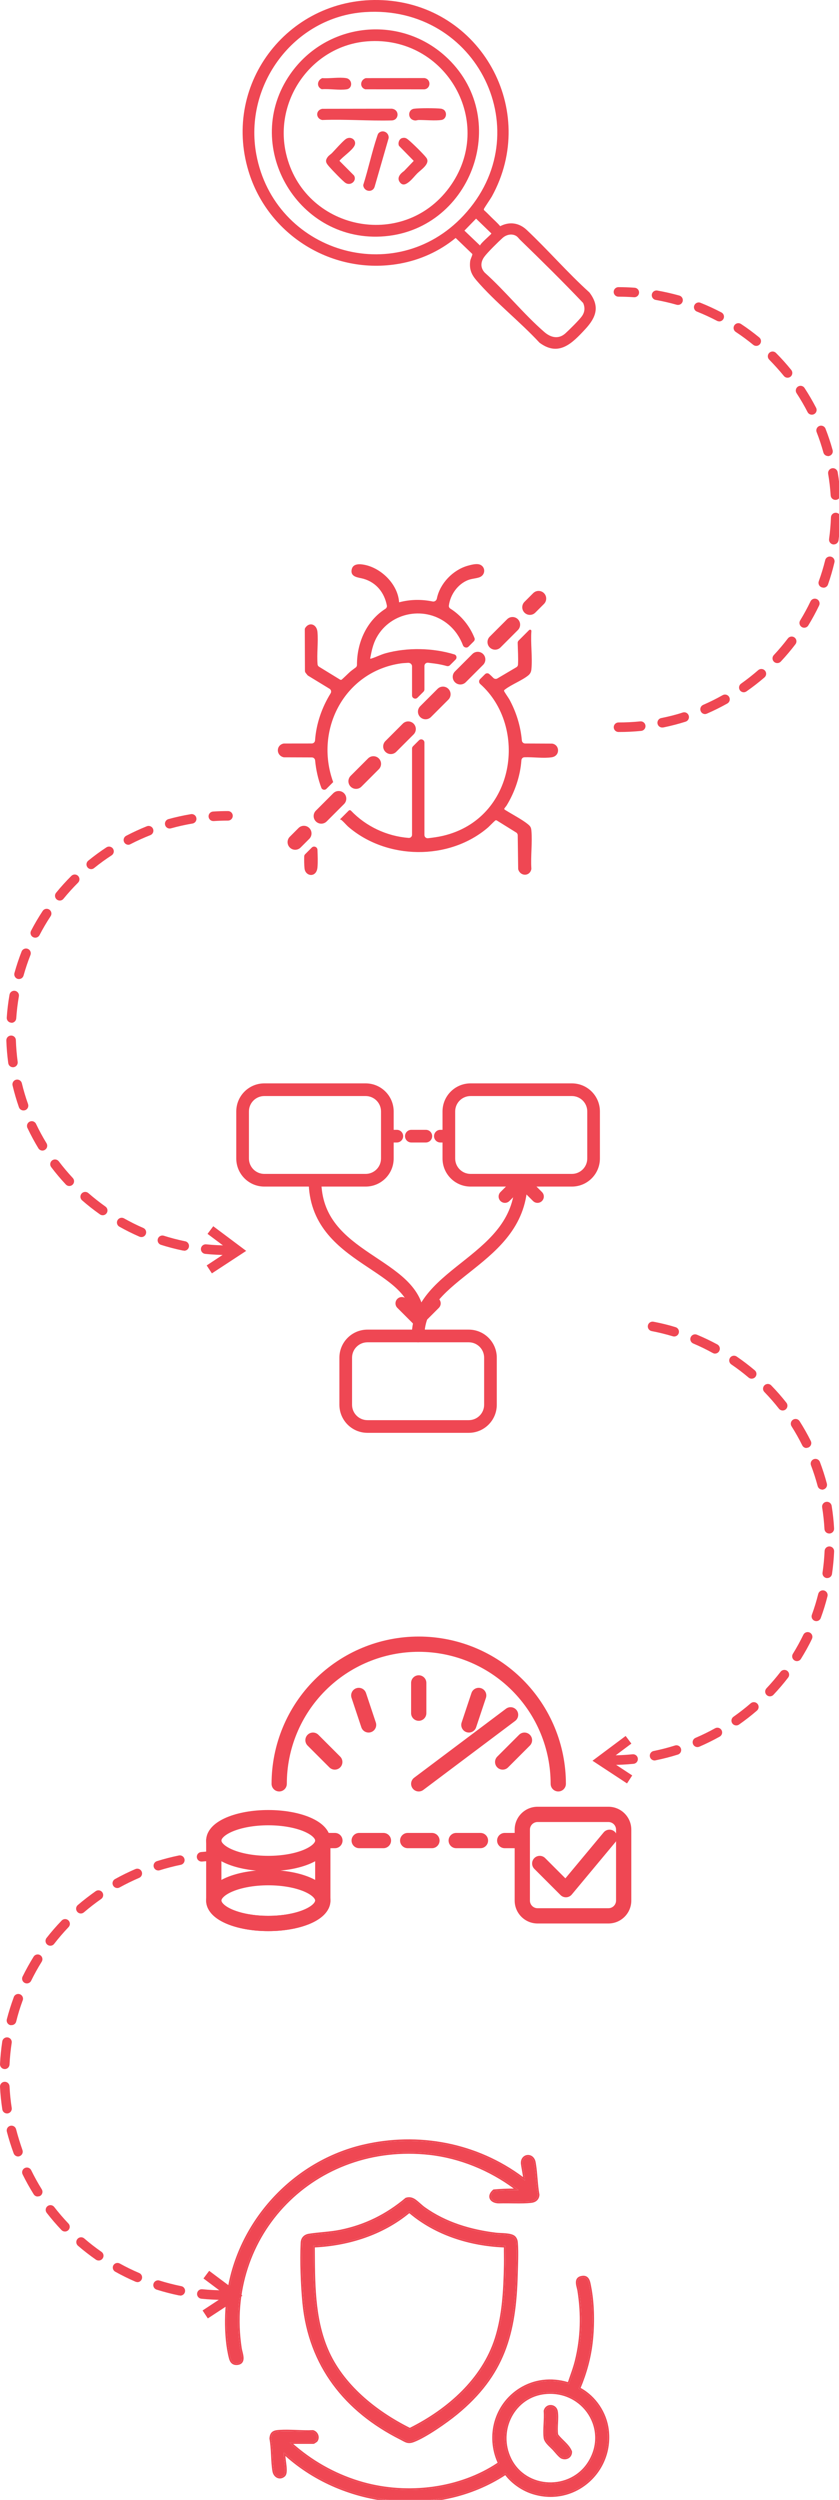 <?xml version="1.0" encoding="UTF-8"?> <svg xmlns="http://www.w3.org/2000/svg" width="262" height="780" viewBox="0 0 262 780" fill="none"><g clip-path="url(#clip0_994_18)"><path d="M69.958 717.584C67.591 717.584 65.226 717.465 62.87 717.227C62.478 717.187 62.118 716.993 61.869 716.688C61.62 716.382 61.502 715.991 61.54 715.599C61.558 715.404 61.614 715.214 61.705 715.041C61.797 714.868 61.922 714.715 62.074 714.591C62.226 714.467 62.401 714.374 62.589 714.319C62.777 714.264 62.974 714.246 63.168 714.268C65.412 714.487 67.695 714.606 69.958 714.606C70.353 714.606 70.732 714.763 71.011 715.042C71.291 715.321 71.447 715.7 71.447 716.095C71.447 716.49 71.291 716.869 71.011 717.148C70.732 717.427 70.353 717.584 69.958 717.584ZM56.16 716.194H55.862C53.544 715.718 51.251 715.125 48.993 714.417C48.796 714.368 48.612 714.279 48.451 714.156C48.29 714.033 48.156 713.879 48.056 713.702C47.957 713.526 47.895 713.331 47.874 713.129C47.852 712.928 47.873 712.724 47.933 712.531C47.993 712.337 48.092 712.158 48.224 712.004C48.356 711.85 48.517 711.725 48.699 711.636C48.881 711.547 49.079 711.496 49.282 711.486C49.484 711.476 49.686 711.507 49.876 711.578C52.03 712.253 54.244 712.819 56.458 713.276C56.853 713.315 57.216 713.51 57.467 713.817C57.718 714.124 57.837 714.519 57.798 714.914C57.758 715.309 57.564 715.672 57.256 715.923C56.949 716.174 56.555 716.293 56.16 716.254V716.194ZM42.917 712.045C42.716 712.043 42.517 712.002 42.331 711.926C40.158 710.99 38.034 709.943 35.968 708.789C35.632 708.599 35.384 708.284 35.276 707.913C35.168 707.542 35.21 707.144 35.393 706.803C35.585 706.469 35.899 706.222 36.269 706.115C36.639 706.007 37.037 706.048 37.378 706.228C39.357 707.325 41.391 708.319 43.473 709.206C43.79 709.341 44.05 709.581 44.209 709.886C44.369 710.191 44.418 710.542 44.347 710.879C44.277 711.216 44.092 711.519 43.824 711.735C43.556 711.951 43.222 712.067 42.877 712.065L42.917 712.045ZM30.796 705.304C30.491 705.303 30.194 705.209 29.943 705.036C28.001 703.683 26.129 702.232 24.334 700.688C24.185 700.558 24.064 700.4 23.976 700.222C23.889 700.045 23.837 699.852 23.824 699.655C23.811 699.458 23.838 699.26 23.901 699.073C23.965 698.885 24.064 698.713 24.195 698.564C24.325 698.415 24.484 698.294 24.661 698.206C24.838 698.119 25.031 698.067 25.228 698.054C25.426 698.042 25.623 698.068 25.811 698.131C25.998 698.195 26.171 698.295 26.319 698.425C28.035 699.909 29.827 701.3 31.69 702.594C31.851 702.704 31.988 702.846 32.094 703.01C32.2 703.174 32.273 703.357 32.307 703.55C32.341 703.742 32.337 703.939 32.294 704.129C32.251 704.32 32.17 704.5 32.057 704.659C31.917 704.863 31.729 705.029 31.508 705.141C31.288 705.254 31.044 705.31 30.796 705.304ZM20.274 696.261C20.073 696.262 19.875 696.222 19.691 696.143C19.506 696.065 19.34 695.949 19.202 695.804C17.572 694.088 16.028 692.292 14.576 690.424C14.456 690.269 14.367 690.093 14.316 689.904C14.264 689.715 14.25 689.519 14.274 689.324C14.299 689.13 14.361 688.943 14.458 688.773C14.555 688.603 14.684 688.454 14.839 688.334C14.993 688.214 15.17 688.126 15.358 688.074C15.547 688.022 15.744 688.008 15.938 688.033C16.132 688.057 16.319 688.12 16.489 688.217C16.659 688.313 16.808 688.443 16.928 688.597C18.308 690.374 19.797 692.111 21.356 693.749C21.56 693.959 21.698 694.225 21.751 694.513C21.805 694.801 21.771 695.098 21.655 695.367C21.539 695.636 21.346 695.865 21.1 696.024C20.854 696.183 20.567 696.265 20.274 696.261ZM11.776 685.341C11.523 685.342 11.274 685.278 11.053 685.154C10.832 685.031 10.647 684.852 10.515 684.636C9.26 682.631 8.107 680.564 7.061 678.442C6.974 678.266 6.923 678.075 6.91 677.879C6.898 677.683 6.923 677.487 6.987 677.301C7.05 677.115 7.149 676.944 7.278 676.796C7.408 676.649 7.565 676.528 7.741 676.442C7.917 676.355 8.108 676.304 8.304 676.291C8.5 676.278 8.696 676.304 8.882 676.367C9.068 676.43 9.239 676.53 9.387 676.659C9.534 676.788 9.654 676.946 9.741 677.122C10.737 679.162 11.837 681.15 13.037 683.078C13.141 683.243 13.212 683.428 13.245 683.621C13.278 683.814 13.273 684.011 13.23 684.202C13.186 684.393 13.106 684.573 12.993 684.733C12.88 684.893 12.736 685.028 12.57 685.133C12.327 685.262 12.052 685.321 11.776 685.301V685.341ZM5.661 672.853C5.355 672.849 5.057 672.752 4.806 672.575C4.556 672.398 4.366 672.148 4.261 671.86C3.447 669.647 2.733 667.373 2.137 665.09C2.038 664.707 2.096 664.3 2.297 663.96C2.498 663.619 2.826 663.372 3.209 663.273C3.592 663.175 3.999 663.232 4.34 663.433C4.68 663.634 4.927 663.962 5.026 664.346C5.592 666.529 6.277 668.713 7.011 670.828C7.149 671.198 7.135 671.607 6.971 671.967C6.807 672.326 6.508 672.605 6.138 672.744C5.986 672.805 5.825 672.842 5.661 672.853ZM2.187 659.422C1.831 659.423 1.487 659.297 1.217 659.065C0.947 658.834 0.77 658.513 0.718 658.161C0.361 655.822 0.122 653.466 0.003 651.103C-0.017 650.708 0.121 650.321 0.386 650.028C0.652 649.735 1.022 649.559 1.417 649.539C1.812 649.52 2.199 649.658 2.492 649.923C2.785 650.188 2.961 650.559 2.981 650.954C3.09 653.218 3.319 655.474 3.666 657.714C3.723 658.105 3.624 658.502 3.389 658.82C3.155 659.138 2.805 659.351 2.415 659.412L2.187 659.422ZM1.492 645.573H1.422C1.225 645.563 1.031 645.514 0.852 645.429C0.673 645.343 0.513 645.223 0.381 645.075C0.249 644.928 0.148 644.755 0.083 644.568C0.018 644.381 -0.009 644.183 0.003 643.985C0.122 641.633 0.36 639.26 0.708 636.927C0.771 636.539 0.985 636.191 1.302 635.959C1.62 635.727 2.016 635.629 2.405 635.686C2.598 635.714 2.784 635.78 2.952 635.88C3.12 635.98 3.266 636.113 3.382 636.269C3.498 636.426 3.582 636.605 3.629 636.794C3.676 636.984 3.685 637.181 3.656 637.374C3.317 639.614 3.092 641.871 2.981 644.134C2.968 644.52 2.805 644.886 2.528 645.155C2.25 645.424 1.878 645.574 1.492 645.573ZM3.576 631.864C3.451 631.879 3.325 631.879 3.199 631.864C2.817 631.764 2.49 631.517 2.29 631.177C2.089 630.836 2.03 630.431 2.127 630.048C2.723 627.765 3.438 625.481 4.252 623.277C4.3 623.074 4.391 622.883 4.518 622.717C4.645 622.551 4.806 622.414 4.99 622.314C5.173 622.215 5.376 622.155 5.584 622.139C5.793 622.122 6.002 622.15 6.199 622.22C6.396 622.29 6.576 622.401 6.727 622.545C6.879 622.69 6.998 622.864 7.077 623.057C7.157 623.251 7.195 623.459 7.188 623.668C7.182 623.877 7.132 624.082 7.041 624.27C6.257 626.391 5.594 628.556 5.056 630.753C4.972 631.078 4.78 631.366 4.511 631.568C4.242 631.77 3.913 631.875 3.576 631.864ZM8.391 618.85C8.138 618.851 7.889 618.787 7.668 618.664C7.446 618.542 7.26 618.365 7.125 618.15C6.991 617.936 6.914 617.69 6.901 617.438C6.888 617.185 6.94 616.933 7.051 616.706C8.093 614.591 9.255 612.507 10.496 610.501C10.705 610.166 11.039 609.927 11.424 609.838C11.81 609.748 12.215 609.816 12.55 610.025C12.886 610.234 13.125 610.568 13.214 610.954C13.304 611.339 13.236 611.744 13.027 612.08C11.823 614.007 10.719 615.995 9.721 618.036C9.597 618.281 9.406 618.487 9.171 618.631C8.936 618.775 8.666 618.851 8.391 618.85ZM15.688 607.087C15.411 607.082 15.141 607.001 14.907 606.852C14.674 606.704 14.486 606.493 14.365 606.245C14.243 605.996 14.193 605.719 14.22 605.443C14.247 605.168 14.349 604.905 14.516 604.684C15.977 602.814 17.534 601.021 19.182 599.314C19.311 599.155 19.473 599.026 19.655 598.932C19.837 598.839 20.036 598.784 20.241 598.772C20.445 598.759 20.649 598.788 20.842 598.858C21.034 598.928 21.21 599.037 21.358 599.178C21.507 599.319 21.625 599.489 21.704 599.677C21.784 599.866 21.824 600.068 21.822 600.273C21.82 600.478 21.776 600.68 21.692 600.867C21.608 601.053 21.487 601.221 21.336 601.359C19.777 602.997 18.288 604.734 16.909 606.511C16.766 606.697 16.581 606.847 16.368 606.947C16.156 607.047 15.922 607.095 15.688 607.087ZM25.247 597.03C25.033 597.031 24.821 596.984 24.627 596.893C24.433 596.802 24.262 596.669 24.125 596.504C23.869 596.206 23.74 595.819 23.768 595.426C23.796 595.034 23.978 594.668 24.274 594.41C26.071 592.871 27.957 591.432 29.883 590.062C30.043 589.95 30.224 589.87 30.415 589.828C30.606 589.786 30.804 589.782 30.997 589.816C31.189 589.85 31.373 589.921 31.538 590.027C31.703 590.132 31.846 590.269 31.958 590.429C32.07 590.589 32.149 590.77 32.192 590.961C32.234 591.152 32.238 591.35 32.204 591.542C32.17 591.735 32.098 591.919 31.993 592.084C31.888 592.249 31.751 592.392 31.59 592.504C29.744 593.794 27.937 595.194 26.22 596.663C25.963 596.893 25.632 597.023 25.287 597.03H25.247ZM36.623 589.089C36.294 589.089 35.974 588.979 35.713 588.778C35.452 588.576 35.266 588.293 35.183 587.974C35.1 587.655 35.125 587.318 35.255 587.015C35.385 586.711 35.611 586.46 35.899 586.299C37.965 585.148 40.089 584.104 42.262 583.172C42.441 583.092 42.635 583.048 42.831 583.043C43.027 583.037 43.223 583.07 43.406 583.141C43.59 583.211 43.757 583.316 43.9 583.451C44.043 583.586 44.157 583.748 44.237 583.927C44.318 584.106 44.362 584.299 44.367 584.496C44.373 584.692 44.34 584.887 44.269 585.071C44.199 585.254 44.094 585.422 43.959 585.565C43.824 585.707 43.662 585.822 43.483 585.902C41.418 586.796 39.363 587.798 37.388 588.88C37.169 589.012 36.919 589.084 36.663 589.089H36.623ZM49.439 583.609C49.084 583.608 48.741 583.481 48.471 583.249C48.202 583.018 48.024 582.697 47.97 582.346C47.916 581.995 47.99 581.636 48.177 581.334C48.365 581.033 48.654 580.808 48.993 580.701C51.251 579.993 53.544 579.4 55.862 578.924C56.249 578.845 56.652 578.923 56.981 579.14C57.311 579.358 57.54 579.698 57.619 580.085C57.698 580.472 57.62 580.875 57.402 581.204C57.184 581.534 56.845 581.763 56.458 581.842C54.24 582.297 52.047 582.863 49.886 583.54C49.742 583.586 49.591 583.61 49.439 583.609ZM63.019 580.83C62.624 580.849 62.238 580.711 61.945 580.446C61.651 580.181 61.476 579.81 61.456 579.415C61.436 579.02 61.574 578.633 61.839 578.34C62.105 578.047 62.476 577.871 62.87 577.852C65.213 577.623 67.596 577.504 69.958 577.494C70.353 577.494 70.732 577.651 71.011 577.93C71.291 578.209 71.447 578.588 71.447 578.983C71.447 579.378 71.291 579.757 71.011 580.036C70.732 580.315 70.353 580.472 69.958 580.472C67.695 580.472 65.412 580.591 63.168 580.82L63.019 580.83Z" fill="#EF4753"></path><path d="M64.896 723.372L63.258 720.89L70.514 716.125L63.536 710.903L65.323 708.521L75.706 716.284L64.896 723.372Z" fill="#EF4753"></path><path d="M190.76 550.672C190.365 550.672 189.987 550.515 189.707 550.235C189.428 549.956 189.271 549.577 189.271 549.183C189.271 548.788 189.428 548.409 189.707 548.13C189.987 547.85 190.365 547.694 190.76 547.694C193.024 547.694 195.307 547.574 197.55 547.356C197.945 547.316 198.34 547.436 198.647 547.687C198.954 547.938 199.149 548.301 199.188 548.696C199.228 549.091 199.109 549.486 198.858 549.793C198.606 550.1 198.243 550.295 197.848 550.334C195.493 550.566 193.127 550.679 190.76 550.672ZM204.559 549.282C204.164 549.321 203.77 549.202 203.462 548.951C203.155 548.7 202.96 548.337 202.921 547.942C202.881 547.547 203 547.152 203.252 546.845C203.503 546.538 203.866 546.343 204.261 546.304C206.479 545.846 208.672 545.276 210.833 544.596C211.205 544.493 211.603 544.538 211.942 544.722C212.281 544.907 212.536 545.216 212.652 545.584C212.768 545.952 212.736 546.351 212.563 546.697C212.391 547.042 212.09 547.307 211.726 547.435C209.469 548.147 207.176 548.741 204.857 549.212C204.76 549.245 204.66 549.269 204.559 549.282ZM217.792 545.112C217.5 545.111 217.215 545.025 216.972 544.865C216.729 544.704 216.538 544.477 216.422 544.209C216.339 544.028 216.293 543.832 216.288 543.632C216.282 543.433 216.317 543.235 216.391 543.049C216.464 542.864 216.574 542.695 216.714 542.553C216.854 542.411 217.021 542.299 217.206 542.224C219.284 541.335 221.315 540.341 223.291 539.246C223.636 539.052 224.044 539.003 224.424 539.111C224.805 539.218 225.128 539.472 225.321 539.816C225.515 540.161 225.563 540.569 225.456 540.95C225.349 541.33 225.095 541.653 224.75 541.846C222.681 543.002 220.553 544.053 218.377 544.993C218.192 545.072 217.993 545.112 217.792 545.112ZM229.903 538.352C229.586 538.353 229.277 538.252 229.021 538.064C228.765 537.877 228.576 537.613 228.481 537.311C228.386 537.008 228.389 536.683 228.492 536.383C228.594 536.083 228.789 535.824 229.049 535.642C230.895 534.342 232.702 532.942 234.409 531.463C234.708 531.2 235.099 531.066 235.497 531.091C235.894 531.116 236.266 531.298 236.529 531.597C236.792 531.896 236.926 532.287 236.901 532.684C236.876 533.082 236.694 533.453 236.395 533.716C234.604 535.263 232.735 536.718 230.796 538.074C230.537 538.264 230.223 538.362 229.903 538.352ZM240.405 529.279C240.034 529.276 239.679 529.13 239.413 528.872C239.269 528.738 239.154 528.578 239.074 528.399C238.993 528.221 238.949 528.028 238.943 527.832C238.937 527.636 238.971 527.441 239.041 527.259C239.112 527.076 239.218 526.909 239.353 526.767C240.902 525.129 242.381 523.392 243.761 521.605C243.88 521.45 244.029 521.32 244.198 521.222C244.368 521.125 244.555 521.061 244.749 521.036C244.943 521.011 245.14 521.024 245.329 521.075C245.518 521.125 245.695 521.213 245.85 521.332C246.005 521.452 246.136 521.6 246.233 521.77C246.331 521.939 246.394 522.127 246.42 522.321C246.445 522.515 246.432 522.712 246.381 522.901C246.33 523.09 246.243 523.267 246.123 523.422C244.68 525.295 243.142 527.094 241.517 528.812C241.373 528.962 241.201 529.08 241.01 529.161C240.818 529.241 240.613 529.281 240.405 529.279ZM248.863 518.29C248.585 518.293 248.312 518.213 248.079 518.061C247.744 517.854 247.504 517.523 247.413 517.139C247.322 516.756 247.387 516.352 247.592 516.016C248.785 514.088 249.878 512.1 250.868 510.06C251.041 509.705 251.347 509.432 251.721 509.303C252.094 509.174 252.503 509.198 252.859 509.37C253.214 509.543 253.487 509.849 253.616 510.223C253.745 510.596 253.721 511.005 253.549 511.361C252.556 513.475 251.365 515.57 250.124 517.575C249.993 517.793 249.809 517.973 249.588 518.099C249.367 518.224 249.117 518.29 248.863 518.29ZM254.929 505.811C254.752 505.816 254.577 505.785 254.412 505.722C254.229 505.656 254.06 505.554 253.916 505.422C253.772 505.29 253.656 505.13 253.573 504.953C253.491 504.776 253.445 504.584 253.437 504.389C253.43 504.194 253.461 503.999 253.529 503.816C254.303 501.688 254.966 499.521 255.514 497.324C255.562 497.134 255.648 496.956 255.765 496.799C255.882 496.642 256.029 496.51 256.197 496.41C256.365 496.31 256.552 496.244 256.745 496.216C256.939 496.188 257.136 496.199 257.326 496.247C257.516 496.295 257.694 496.38 257.851 496.497C258.007 496.614 258.14 496.761 258.24 496.93C258.34 497.098 258.406 497.284 258.434 497.478C258.462 497.671 258.451 497.869 258.403 498.058C257.824 500.354 257.125 502.617 256.308 504.839C256.206 505.123 256.019 505.369 255.772 505.543C255.525 505.717 255.231 505.811 254.929 505.811ZM258.333 492.37H258.115C257.921 492.342 257.735 492.277 257.567 492.177C257.399 492.077 257.252 491.944 257.135 491.788C257.018 491.631 256.933 491.453 256.885 491.263C256.837 491.074 256.826 490.876 256.854 490.683C257.184 488.442 257.4 486.185 257.5 483.922C257.517 483.528 257.69 483.156 257.981 482.888C258.273 482.621 258.658 482.481 259.053 482.498C259.448 482.515 259.82 482.688 260.087 482.98C260.354 483.271 260.495 483.657 260.478 484.051C260.376 486.417 260.154 488.776 259.813 491.12C259.756 491.47 259.575 491.789 259.304 492.018C259.033 492.248 258.689 492.373 258.333 492.37ZM258.939 478.473C258.559 478.473 258.192 478.327 257.917 478.064C257.642 477.802 257.478 477.443 257.46 477.063C257.333 474.802 257.091 472.549 256.735 470.312C256.673 469.918 256.771 469.514 257.006 469.191C257.242 468.868 257.596 468.652 257.991 468.59C258.386 468.528 258.789 468.626 259.112 468.861C259.435 469.097 259.652 469.451 259.713 469.846C260.089 472.184 260.341 474.54 260.468 476.904C260.489 477.297 260.354 477.683 260.092 477.977C259.83 478.271 259.461 478.449 259.068 478.473H258.939ZM256.775 464.773C256.447 464.775 256.127 464.668 255.867 464.469C255.606 464.269 255.419 463.989 255.336 463.671C254.75 461.48 254.054 459.32 253.251 457.199C253.111 456.829 253.124 456.419 253.287 456.059C253.45 455.698 253.75 455.418 254.119 455.278C254.489 455.139 254.9 455.152 255.26 455.315C255.62 455.477 255.901 455.777 256.04 456.147C256.88 458.362 257.605 460.618 258.214 462.907C258.314 463.289 258.258 463.694 258.059 464.035C257.86 464.376 257.534 464.623 257.152 464.724C257.032 464.772 256.905 464.803 256.775 464.813V464.773ZM251.861 451.799C251.585 451.799 251.313 451.723 251.078 451.577C250.843 451.431 250.653 451.223 250.531 450.975C249.517 448.932 248.397 446.944 247.176 445.018C246.964 444.684 246.893 444.279 246.98 443.893C247.066 443.507 247.303 443.171 247.637 442.959C247.972 442.747 248.376 442.676 248.763 442.763C249.149 442.849 249.485 443.086 249.697 443.42C250.958 445.406 252.139 447.49 253.191 449.595C253.305 449.822 253.358 450.074 253.347 450.327C253.335 450.58 253.259 450.827 253.126 451.042C252.993 451.258 252.807 451.436 252.585 451.56C252.364 451.684 252.115 451.749 251.861 451.749V451.799ZM244.416 440.095C244.191 440.093 243.969 440.041 243.767 439.944C243.564 439.846 243.386 439.704 243.244 439.529C241.844 437.746 240.353 436.036 238.777 434.407C238.624 434.27 238.501 434.104 238.415 433.918C238.329 433.732 238.282 433.53 238.278 433.325C238.273 433.12 238.311 432.916 238.389 432.727C238.467 432.537 238.584 432.366 238.731 432.223C238.878 432.081 239.054 431.97 239.246 431.898C239.438 431.827 239.643 431.795 239.847 431.807C240.052 431.818 240.252 431.871 240.435 431.963C240.618 432.055 240.781 432.184 240.912 432.342C242.564 434.037 244.125 435.82 245.587 437.682C245.757 437.903 245.862 438.167 245.89 438.444C245.918 438.721 245.869 439 245.747 439.251C245.625 439.501 245.436 439.713 245.201 439.862C244.966 440.011 244.694 440.091 244.416 440.095ZM234.767 430.168C234.404 430.18 234.05 430.056 233.774 429.82C232.043 428.358 230.237 426.986 228.364 425.71C228.037 425.488 227.813 425.145 227.739 424.757C227.666 424.369 227.749 423.967 227.972 423.641C228.194 423.314 228.537 423.089 228.925 423.016C229.314 422.942 229.715 423.026 230.042 423.249C231.996 424.585 233.881 426.019 235.69 427.547C235.841 427.671 235.966 427.825 236.057 427.998C236.148 428.172 236.204 428.361 236.22 428.557C236.237 428.752 236.215 428.948 236.154 429.135C236.094 429.321 235.997 429.493 235.869 429.642C235.731 429.8 235.562 429.928 235.372 430.016C235.183 430.105 234.976 430.154 234.767 430.158V430.168ZM223.321 422.345C223.072 422.344 222.827 422.282 222.606 422.167C220.619 421.066 218.574 420.072 216.481 419.188C216.117 419.036 215.828 418.744 215.678 418.379C215.528 418.013 215.529 417.602 215.682 417.238C215.835 416.873 216.126 416.584 216.492 416.434C216.858 416.284 217.268 416.286 217.633 416.439C219.817 417.349 221.954 418.369 224.036 419.496C224.37 419.688 224.618 420.001 224.728 420.37C224.839 420.74 224.804 421.137 224.631 421.482C224.514 421.731 224.329 421.944 224.097 422.094C223.866 422.245 223.597 422.328 223.321 422.335V422.345ZM210.525 417.004C210.377 417.006 210.229 416.982 210.088 416.935C207.934 416.29 205.71 415.744 203.497 415.317C203.304 415.28 203.121 415.205 202.958 415.097C202.795 414.989 202.654 414.85 202.544 414.688C202.435 414.526 202.358 414.343 202.319 414.152C202.279 413.96 202.278 413.762 202.315 413.57C202.353 413.377 202.427 413.194 202.535 413.031C202.643 412.867 202.782 412.727 202.944 412.617C203.107 412.507 203.289 412.431 203.481 412.392C203.673 412.352 203.87 412.351 204.063 412.388C206.376 412.835 208.698 413.381 210.952 414.086C211.297 414.187 211.594 414.408 211.788 414.711C211.982 415.013 212.06 415.375 212.008 415.731C211.956 416.086 211.778 416.411 211.505 416.645C211.232 416.879 210.884 417.007 210.525 417.004Z" fill="#EF4753"></path><path d="M195.803 556.449L185.022 549.371L195.376 541.638L197.163 544.02L190.214 549.212L197.431 553.957L195.803 556.449Z" fill="#EF4753"></path><path d="M71.17 391.581C68.802 391.582 66.437 391.463 64.082 391.224C63.886 391.204 63.696 391.146 63.523 391.053C63.35 390.96 63.197 390.834 63.072 390.682C62.948 390.53 62.855 390.355 62.798 390.167C62.741 389.979 62.722 389.781 62.742 389.586C62.761 389.39 62.819 389.2 62.912 389.027C63.005 388.854 63.131 388.701 63.283 388.576C63.435 388.452 63.61 388.359 63.798 388.302C63.986 388.245 64.184 388.226 64.38 388.246C66.636 388.472 68.902 388.585 71.17 388.583C71.565 388.583 71.943 388.74 72.222 389.019C72.502 389.298 72.659 389.677 72.659 390.072C72.659 390.467 72.502 390.846 72.222 391.125C71.943 391.404 71.565 391.561 71.17 391.561V391.581ZM57.381 390.181H57.073C54.757 389.702 52.468 389.102 50.214 388.385C49.849 388.256 49.549 387.991 49.377 387.646C49.204 387.301 49.172 386.902 49.288 386.533C49.404 386.165 49.659 385.856 49.998 385.672C50.337 385.487 50.735 385.442 51.107 385.545C53.267 386.23 55.46 386.804 57.679 387.263C58.074 387.302 58.437 387.497 58.688 387.804C58.94 388.111 59.059 388.506 59.019 388.901C58.98 389.296 58.785 389.659 58.477 389.91C58.17 390.161 57.776 390.28 57.381 390.241V390.181ZM44.148 385.982C43.944 385.982 43.742 385.941 43.553 385.863C41.382 384.917 39.261 383.861 37.199 382.696C36.878 382.492 36.648 382.172 36.556 381.802C36.463 381.433 36.516 381.042 36.703 380.71C36.89 380.378 37.196 380.131 37.56 380.018C37.924 379.906 38.317 379.937 38.659 380.105C40.644 381.207 42.63 382.23 44.744 383.133C44.927 383.211 45.092 383.324 45.23 383.467C45.368 383.609 45.476 383.778 45.547 383.964C45.619 384.149 45.652 384.347 45.645 384.545C45.639 384.743 45.592 384.939 45.508 385.119C45.391 385.38 45.2 385.601 44.958 385.755C44.717 385.909 44.435 385.988 44.148 385.982ZM32.057 379.172C31.75 379.173 31.451 379.076 31.203 378.894C29.265 377.531 27.399 376.066 25.615 374.507C25.467 374.376 25.347 374.218 25.261 374.041C25.175 373.864 25.124 373.672 25.112 373.476C25.1 373.28 25.127 373.083 25.191 372.897C25.255 372.711 25.355 372.539 25.485 372.392C25.616 372.245 25.774 372.125 25.951 372.038C26.128 371.952 26.32 371.902 26.516 371.89C26.712 371.878 26.909 371.905 27.095 371.969C27.281 372.033 27.453 372.133 27.6 372.263C29.307 373.752 31.104 375.162 32.941 376.472C33.197 376.655 33.389 376.915 33.488 377.215C33.587 377.514 33.589 377.837 33.493 378.137C33.397 378.437 33.208 378.699 32.953 378.885C32.699 379.071 32.392 379.172 32.077 379.172H32.057ZM21.644 370.049C21.439 370.049 21.236 370.007 21.048 369.925C20.86 369.843 20.691 369.723 20.552 369.573C18.936 367.847 17.412 366.038 15.985 364.153C15.867 363.997 15.78 363.819 15.73 363.63C15.68 363.441 15.668 363.243 15.694 363.049C15.72 362.855 15.785 362.668 15.883 362.499C15.982 362.33 16.113 362.182 16.268 362.063C16.424 361.944 16.602 361.858 16.791 361.808C16.98 361.758 17.178 361.745 17.372 361.772C17.566 361.798 17.753 361.862 17.922 361.961C18.091 362.059 18.239 362.19 18.358 362.346C19.718 364.143 21.197 365.89 22.736 367.548C22.869 367.691 22.972 367.859 23.04 368.043C23.108 368.226 23.139 368.421 23.132 368.616C23.125 368.812 23.079 369.004 22.997 369.182C22.916 369.359 22.8 369.519 22.656 369.652C22.382 369.909 22.02 370.051 21.644 370.049ZM13.265 359.001C13.009 359 12.757 358.934 12.532 358.809C12.308 358.684 12.12 358.504 11.985 358.286C10.758 356.263 9.635 354.179 8.62 352.042C8.518 351.864 8.455 351.667 8.433 351.464C8.412 351.261 8.432 351.055 8.493 350.86C8.554 350.665 8.655 350.484 8.789 350.33C8.923 350.175 9.087 350.05 9.272 349.962C9.456 349.874 9.657 349.825 9.862 349.817C10.066 349.81 10.27 349.845 10.46 349.92C10.65 349.995 10.823 350.109 10.967 350.253C11.112 350.398 11.225 350.571 11.3 350.761C12.277 352.8 13.357 354.788 14.536 356.717C14.637 356.885 14.704 357.071 14.734 357.264C14.763 357.458 14.754 357.655 14.707 357.845C14.66 358.035 14.576 358.213 14.46 358.371C14.343 358.528 14.197 358.661 14.03 358.762C13.794 358.917 13.518 359 13.236 359.001H13.265ZM7.309 346.473C7.002 346.472 6.703 346.376 6.452 346.198C6.201 346.021 6.012 345.77 5.909 345.48C5.133 343.249 4.47 340.979 3.924 338.68C3.878 338.49 3.869 338.292 3.9 338.099C3.93 337.905 3.998 337.719 4.099 337.552C4.305 337.214 4.637 336.972 5.021 336.878C5.405 336.785 5.811 336.848 6.149 337.054C6.316 337.155 6.462 337.289 6.578 337.447C6.693 337.606 6.776 337.785 6.823 337.975C7.353 340.178 7.999 342.352 8.759 344.487C8.889 344.86 8.868 345.269 8.699 345.626C8.53 345.983 8.226 346.259 7.855 346.393C7.666 346.452 7.468 346.479 7.269 346.473H7.309ZM4.043 332.992C3.683 332.992 3.335 332.862 3.065 332.624C2.794 332.386 2.62 332.058 2.574 331.701C2.256 329.357 2.057 326.998 1.978 324.633C1.972 324.438 2.004 324.244 2.073 324.061C2.142 323.878 2.246 323.711 2.38 323.569C2.514 323.427 2.674 323.313 2.852 323.233C3.03 323.153 3.223 323.11 3.418 323.105C3.614 323.094 3.809 323.123 3.994 323.189C4.178 323.256 4.347 323.359 4.491 323.493C4.634 323.626 4.75 323.787 4.83 323.966C4.91 324.145 4.953 324.338 4.956 324.534C5.036 326.797 5.225 329.071 5.522 331.304C5.576 331.695 5.472 332.091 5.234 332.406C4.996 332.721 4.643 332.928 4.252 332.982L4.043 332.992ZM3.587 319.094H3.487C3.094 319.066 2.728 318.883 2.469 318.585C2.21 318.287 2.08 317.899 2.107 317.506C2.263 315.143 2.545 312.79 2.951 310.458C2.973 310.255 3.036 310.059 3.136 309.882C3.237 309.705 3.372 309.55 3.535 309.427C3.697 309.305 3.883 309.217 4.081 309.169C4.279 309.121 4.485 309.114 4.685 309.149C4.886 309.183 5.078 309.259 5.248 309.371C5.418 309.482 5.564 309.627 5.676 309.798C5.788 309.968 5.864 310.159 5.899 310.36C5.934 310.56 5.927 310.766 5.88 310.964C5.497 313.195 5.229 315.445 5.076 317.704C5.06 318.096 4.891 318.465 4.605 318.733C4.319 319 3.938 319.144 3.547 319.134L3.587 319.094ZM5.909 305.474C5.772 305.473 5.636 305.456 5.502 305.425C5.131 305.308 4.819 305.05 4.634 304.707C4.449 304.365 4.404 303.963 4.51 303.588C5.142 301.304 5.891 299.055 6.753 296.848C6.905 296.49 7.19 296.206 7.548 296.056C7.906 295.906 8.309 295.901 8.67 296.044C9.032 296.186 9.323 296.464 9.482 296.818C9.641 297.172 9.656 297.575 9.523 297.94C8.693 300.049 7.971 302.2 7.359 304.382C7.271 304.698 7.082 304.977 6.82 305.174C6.558 305.372 6.238 305.477 5.909 305.474ZM11.002 292.569C10.764 292.566 10.529 292.508 10.317 292.4C9.972 292.219 9.713 291.908 9.596 291.536C9.479 291.164 9.513 290.761 9.692 290.415C10.781 288.312 11.981 286.267 13.285 284.29C13.387 284.115 13.524 283.963 13.687 283.842C13.85 283.722 14.035 283.636 14.232 283.59C14.43 283.544 14.634 283.539 14.833 283.574C15.033 283.61 15.223 283.686 15.392 283.797C15.561 283.909 15.705 284.054 15.816 284.223C15.927 284.392 16.003 284.582 16.038 284.782C16.073 284.981 16.067 285.186 16.021 285.383C15.974 285.58 15.888 285.765 15.767 285.928C14.521 287.819 13.375 289.774 12.332 291.785C12.203 292.024 12.01 292.223 11.776 292.361C11.542 292.5 11.274 292.571 11.002 292.569ZM18.666 280.984C18.384 280.984 18.108 280.904 17.87 280.753C17.632 280.602 17.441 280.387 17.321 280.132C17.2 279.878 17.154 279.594 17.189 279.314C17.223 279.034 17.336 278.77 17.514 278.552C19.01 276.717 20.601 274.961 22.279 273.291C22.417 273.152 22.581 273.041 22.761 272.966C22.942 272.89 23.136 272.851 23.331 272.851C23.527 272.851 23.721 272.89 23.902 272.966C24.082 273.041 24.246 273.152 24.384 273.291C24.66 273.571 24.815 273.949 24.815 274.343C24.815 274.737 24.66 275.115 24.384 275.395C22.777 276.997 21.253 278.681 19.817 280.438C19.679 280.61 19.503 280.748 19.304 280.843C19.104 280.937 18.886 280.986 18.666 280.984ZM28.483 271.186C28.263 271.185 28.046 271.136 27.847 271.042C27.648 270.947 27.472 270.81 27.332 270.64C27.209 270.488 27.117 270.314 27.061 270.126C27.005 269.939 26.987 269.742 27.007 269.548C27.028 269.353 27.086 269.165 27.179 268.993C27.272 268.821 27.398 268.669 27.55 268.546C29.385 267.05 31.297 265.652 33.278 264.356C33.608 264.156 34.004 264.092 34.38 264.178C34.757 264.264 35.085 264.492 35.297 264.815C35.508 265.139 35.585 265.531 35.512 265.911C35.44 266.29 35.222 266.626 34.906 266.848C33.013 268.076 31.183 269.402 29.427 270.819C29.158 271.056 28.812 271.187 28.454 271.186H28.483ZM40.088 263.582C39.755 263.581 39.432 263.469 39.17 263.263C38.909 263.057 38.724 262.769 38.645 262.446C38.566 262.122 38.598 261.782 38.736 261.479C38.873 261.175 39.108 260.927 39.403 260.773C41.505 259.671 43.663 258.677 45.866 257.795C46.234 257.65 46.645 257.657 47.008 257.816C47.371 257.974 47.657 258.27 47.801 258.639C47.946 259.007 47.939 259.418 47.781 259.781C47.622 260.144 47.326 260.429 46.958 260.574C44.85 261.402 42.786 262.336 40.773 263.374C40.557 263.505 40.311 263.577 40.058 263.582H40.088ZM52.993 258.509C52.668 258.512 52.351 258.406 52.092 258.208C51.833 258.01 51.647 257.732 51.564 257.418C51.455 257.042 51.499 256.64 51.684 256.296C51.87 255.953 52.183 255.696 52.556 255.581C54.845 254.949 57.164 254.435 59.505 254.042C59.704 253.994 59.911 253.986 60.112 254.021C60.314 254.056 60.507 254.132 60.678 254.244C60.849 254.356 60.995 254.503 61.107 254.674C61.219 254.845 61.294 255.038 61.328 255.24C61.362 255.441 61.355 255.648 61.306 255.847C61.256 256.045 61.167 256.232 61.042 256.394C60.918 256.557 60.761 256.692 60.582 256.791C60.403 256.89 60.206 256.951 60.002 256.971C57.767 257.353 55.554 257.85 53.37 258.46C53.237 258.492 53.101 258.508 52.964 258.509H52.993ZM66.663 256.187C66.268 256.198 65.884 256.053 65.597 255.782C65.309 255.511 65.141 255.137 65.129 254.742C65.117 254.347 65.263 253.964 65.534 253.676C65.805 253.389 66.178 253.22 66.573 253.208C68.092 253.109 69.651 253.06 71.199 253.06C71.594 253.06 71.973 253.216 72.252 253.496C72.532 253.775 72.689 254.154 72.689 254.549C72.689 254.944 72.532 255.322 72.252 255.602C71.973 255.881 71.594 256.038 71.199 256.038C69.72 256.038 68.221 256.087 66.762 256.187H66.663Z" fill="#EF4753"></path><path d="M66.166 397.309L64.538 394.827L71.686 390.122L64.806 384.98L66.593 382.597L76.878 390.291L66.166 397.309Z" fill="#EF4753"></path><path d="M193.143 228.391C192.748 228.391 192.369 228.234 192.09 227.955C191.811 227.676 191.654 227.297 191.654 226.902C191.654 226.507 191.811 226.128 192.09 225.849C192.369 225.57 192.748 225.413 193.143 225.413C195.41 225.415 197.677 225.302 199.933 225.075C200.328 225.036 200.722 225.155 201.029 225.406C201.336 225.658 201.531 226.021 201.571 226.415C201.61 226.81 201.491 227.205 201.24 227.512C200.989 227.819 200.625 228.014 200.231 228.053C197.875 228.285 195.509 228.398 193.143 228.391ZM206.941 226.991C206.546 227.031 206.152 226.912 205.845 226.66C205.538 226.409 205.343 226.046 205.303 225.651C205.264 225.256 205.383 224.862 205.634 224.555C205.885 224.247 206.248 224.053 206.643 224.013C208.857 223.557 211.061 223.02 213.215 222.306C213.403 222.246 213.6 222.225 213.796 222.243C213.993 222.26 214.183 222.317 214.357 222.41C214.531 222.502 214.684 222.628 214.809 222.781C214.933 222.934 215.026 223.11 215.081 223.298C215.14 223.487 215.16 223.685 215.142 223.881C215.123 224.077 215.067 224.268 214.974 224.443C214.882 224.617 214.756 224.771 214.604 224.897C214.452 225.022 214.277 225.117 214.089 225.175C211.83 225.885 209.538 226.482 207.219 226.961L206.941 226.991ZM220.184 222.802C219.894 222.805 219.61 222.722 219.368 222.562C219.126 222.403 218.936 222.176 218.824 221.909C218.74 221.729 218.694 221.534 218.687 221.335C218.68 221.137 218.713 220.939 218.785 220.754C218.856 220.569 218.964 220.399 219.102 220.257C219.24 220.114 219.405 220.001 219.588 219.923C221.668 219.02 223.699 218.009 225.673 216.895C226.018 216.702 226.426 216.653 226.807 216.76C227.187 216.868 227.51 217.121 227.704 217.466C227.897 217.811 227.946 218.219 227.839 218.6C227.732 218.98 227.478 219.303 227.133 219.496C225.069 220.653 222.948 221.707 220.779 222.653C220.592 222.741 220.39 222.791 220.184 222.802ZM232.275 216.002C232.036 216.002 231.801 215.945 231.589 215.836C231.377 215.727 231.194 215.57 231.054 215.377C230.942 215.216 230.862 215.035 230.82 214.844C230.778 214.653 230.773 214.456 230.808 214.263C230.842 214.07 230.913 213.886 231.019 213.721C231.124 213.557 231.261 213.414 231.421 213.302C233.258 212.001 235.055 210.582 236.762 209.103C237.059 208.84 237.449 208.705 237.846 208.729C238.242 208.754 238.613 208.934 238.876 209.232C239.14 209.529 239.274 209.919 239.25 210.316C239.226 210.712 239.045 211.083 238.747 211.346C236.937 212.905 235.049 214.369 233.089 215.734C232.843 215.902 232.553 215.995 232.255 216.002H232.275ZM242.738 206.889C242.446 206.894 242.16 206.812 241.914 206.654C241.669 206.496 241.476 206.269 241.359 206.002C241.242 205.734 241.207 205.439 241.258 205.151C241.309 204.864 241.444 204.598 241.646 204.387C243.196 202.733 244.661 201 246.034 199.196C246.273 198.881 246.628 198.674 247.02 198.621C247.412 198.568 247.809 198.673 248.123 198.913C248.438 199.152 248.645 199.507 248.698 199.899C248.751 200.291 248.646 200.688 248.406 201.002C246.97 202.885 245.439 204.695 243.82 206.423C243.679 206.573 243.508 206.692 243.318 206.772C243.129 206.853 242.924 206.892 242.718 206.889H242.738ZM251.136 195.86C250.863 195.862 250.594 195.786 250.362 195.642C250.024 195.434 249.783 195.102 249.69 194.717C249.597 194.332 249.66 193.925 249.866 193.587C251.047 191.659 252.127 189.671 253.102 187.631C253.187 187.454 253.305 187.296 253.451 187.165C253.597 187.034 253.767 186.934 253.952 186.869C254.137 186.804 254.333 186.776 254.528 186.786C254.724 186.797 254.916 186.846 255.092 186.931C255.269 187.016 255.427 187.134 255.558 187.28C255.689 187.426 255.789 187.596 255.854 187.781C255.919 187.966 255.947 188.162 255.937 188.357C255.926 188.553 255.877 188.745 255.792 188.921C254.772 191.056 253.642 193.137 252.407 195.155C252.27 195.374 252.08 195.553 251.854 195.677C251.628 195.8 251.374 195.863 251.116 195.86H251.136ZM257.092 183.342C256.92 183.342 256.749 183.311 256.586 183.253C256.402 183.188 256.232 183.088 256.087 182.958C255.942 182.827 255.824 182.669 255.74 182.493C255.656 182.317 255.607 182.126 255.598 181.931C255.588 181.736 255.617 181.541 255.683 181.357C256.457 179.225 257.12 177.055 257.668 174.855C257.705 174.656 257.782 174.466 257.895 174.298C258.008 174.13 258.154 173.986 258.324 173.876C258.494 173.766 258.685 173.692 258.884 173.658C259.084 173.625 259.288 173.632 259.485 173.68C259.682 173.728 259.867 173.816 260.029 173.938C260.19 174.059 260.325 174.213 260.426 174.389C260.526 174.565 260.589 174.759 260.612 174.961C260.635 175.162 260.616 175.366 260.557 175.559C260.013 177.859 259.35 180.129 258.572 182.359C258.469 182.664 258.27 182.928 258.005 183.11C257.741 183.293 257.424 183.385 257.102 183.372L257.092 183.342ZM260.18 169.871C259.786 169.817 259.43 169.609 259.19 169.292C258.95 168.976 258.845 168.577 258.899 168.184C259.209 165.938 259.404 163.679 259.485 161.413C259.492 161.218 259.538 161.026 259.619 160.848C259.701 160.67 259.816 160.51 259.96 160.377C260.103 160.243 260.271 160.14 260.455 160.071C260.638 160.003 260.833 159.972 261.029 159.979C261.224 159.986 261.416 160.032 261.594 160.113C261.772 160.195 261.932 160.31 262.065 160.454C262.199 160.597 262.302 160.765 262.371 160.949C262.439 161.132 262.47 161.327 262.463 161.523C262.377 163.888 262.172 166.247 261.848 168.591C261.8 168.943 261.627 169.266 261.361 169.501C261.095 169.736 260.753 169.867 260.398 169.871H260.18ZM260.885 155.973C260.506 155.974 260.142 155.831 259.865 155.573C259.589 155.315 259.421 154.961 259.396 154.584C259.249 152.322 258.987 150.069 258.611 147.833C258.545 147.438 258.639 147.033 258.872 146.708C259.105 146.382 259.457 146.162 259.852 146.096C260.247 146.03 260.652 146.124 260.978 146.357C261.304 146.589 261.524 146.942 261.589 147.337C261.98 149.671 262.251 152.023 262.403 154.385C262.417 154.581 262.392 154.777 262.329 154.963C262.266 155.149 262.168 155.32 262.039 155.468C261.909 155.616 261.752 155.736 261.576 155.823C261.401 155.91 261.209 155.961 261.014 155.973H260.885ZM258.572 142.294C258.245 142.295 257.927 142.189 257.667 141.991C257.407 141.794 257.219 141.517 257.132 141.202C256.531 139.018 255.815 136.868 254.988 134.759C254.869 134.398 254.894 134.004 255.056 133.66C255.219 133.316 255.507 133.047 255.861 132.909C256.216 132.77 256.61 132.773 256.962 132.916C257.315 133.059 257.6 133.331 257.758 133.677C258.624 135.88 259.373 138.126 260.001 140.408C260.112 140.783 260.07 141.187 259.884 141.531C259.698 141.875 259.383 142.132 259.008 142.244C258.872 142.297 258.728 142.327 258.582 142.334L258.572 142.294ZM253.509 129.389C253.236 129.39 252.968 129.315 252.735 129.173C252.502 129.031 252.313 128.828 252.189 128.585C251.151 126.572 250.011 124.614 248.774 122.718C248.659 122.555 248.578 122.37 248.536 122.174C248.494 121.979 248.492 121.777 248.53 121.581C248.567 121.385 248.644 121.198 248.755 121.032C248.867 120.866 249.01 120.725 249.177 120.615C249.345 120.506 249.532 120.431 249.729 120.396C249.925 120.361 250.127 120.366 250.322 120.41C250.517 120.454 250.701 120.537 250.863 120.654C251.025 120.771 251.162 120.919 251.265 121.09C252.556 123.075 253.757 125.13 254.839 127.215C254.96 127.442 255.02 127.697 255.012 127.954C255.004 128.212 254.929 128.462 254.795 128.682C254.661 128.902 254.471 129.082 254.246 129.206C254.02 129.33 253.766 129.393 253.509 129.389ZM245.935 117.854C245.714 117.854 245.497 117.805 245.297 117.71C245.098 117.616 244.923 117.478 244.783 117.308C243.353 115.551 241.805 113.853 240.236 112.245C240.091 112.108 239.974 111.943 239.894 111.76C239.813 111.577 239.771 111.38 239.768 111.18C239.766 110.98 239.803 110.781 239.879 110.596C239.955 110.411 240.067 110.244 240.209 110.103C240.351 109.962 240.52 109.851 240.706 109.777C240.891 109.703 241.09 109.668 241.29 109.672C241.49 109.676 241.687 109.721 241.869 109.803C242.051 109.885 242.215 110.004 242.351 110.15C244.023 111.827 245.607 113.59 247.096 115.432C247.342 115.739 247.457 116.132 247.417 116.524C247.376 116.916 247.182 117.276 246.878 117.526C246.608 117.737 246.277 117.852 245.935 117.854ZM236.156 107.927C235.813 107.927 235.479 107.807 235.213 107.589C233.461 106.152 231.635 104.807 229.744 103.559C229.581 103.451 229.441 103.311 229.331 103.149C229.222 102.987 229.146 102.805 229.107 102.613C229.029 102.226 229.108 101.823 229.327 101.494C229.545 101.165 229.885 100.936 230.273 100.858C230.66 100.78 231.062 100.859 231.391 101.077C233.377 102.378 235.273 103.797 237.099 105.286C237.405 105.536 237.598 105.898 237.637 106.29C237.676 106.683 237.558 107.075 237.308 107.381C237.168 107.551 236.992 107.688 236.793 107.782C236.594 107.877 236.377 107.926 236.156 107.927ZM224.591 100.273C224.349 100.275 224.111 100.217 223.897 100.104C221.891 99.054 219.834 98.106 217.732 97.265C217.538 97.202 217.359 97.1 217.206 96.965C217.053 96.831 216.93 96.666 216.843 96.481C216.757 96.297 216.709 96.096 216.703 95.892C216.697 95.689 216.733 95.486 216.808 95.296C216.884 95.107 216.998 94.935 217.142 94.792C217.287 94.648 217.46 94.536 217.649 94.462C217.839 94.388 218.042 94.353 218.246 94.361C218.45 94.368 218.65 94.417 218.834 94.505C221.034 95.388 223.187 96.382 225.286 97.484C225.582 97.638 225.818 97.887 225.955 98.192C226.092 98.496 226.123 98.837 226.043 99.161C225.963 99.485 225.776 99.773 225.513 99.978C225.25 100.184 224.925 100.294 224.591 100.293V100.273ZM211.686 95.141C211.549 95.14 211.412 95.12 211.279 95.081C209.115 94.466 206.882 93.959 204.668 93.562C204.3 93.474 203.98 93.249 203.772 92.933C203.564 92.617 203.484 92.234 203.548 91.861C203.613 91.488 203.817 91.154 204.119 90.926C204.421 90.698 204.798 90.594 205.174 90.634C207.497 91.041 209.83 91.577 212.123 92.212C212.475 92.305 212.781 92.524 212.982 92.827C213.184 93.13 213.268 93.496 213.218 93.857C213.168 94.218 212.987 94.547 212.71 94.784C212.434 95.02 212.08 95.147 211.716 95.141H211.686ZM198.027 92.738H197.928C196.339 92.629 194.721 92.57 193.123 92.57C192.728 92.57 192.349 92.413 192.07 92.133C191.791 91.854 191.634 91.475 191.634 91.081C191.634 90.686 191.791 90.307 192.07 90.028C192.349 89.748 192.728 89.592 193.123 89.592C194.791 89.592 196.478 89.651 198.136 89.77C198.531 89.785 198.904 89.956 199.173 90.245C199.442 90.534 199.585 90.919 199.57 91.314C199.556 91.709 199.385 92.082 199.096 92.351C198.806 92.62 198.422 92.763 198.027 92.748V92.738Z" fill="#EF4753"></path><path d="M153.363 67.712C154.314 68.659 155.339 69.539 156.198 70.575C159.117 69.059 162.106 69.508 164.475 71.736C171.158 78.02 177.231 85.08 184.062 91.246C187.428 95.663 186.142 99.064 182.736 102.733C178.728 107.05 174.515 111.428 168.467 106.922C162.372 100.338 154.606 94.252 148.797 87.497C147.219 85.664 146.529 84.029 146.817 81.549C146.916 80.715 147.404 80.07 147.52 79.272L142.291 74.247C137.265 78.38 131.21 81.124 124.775 82.27C103.96 85.982 83.674 73.434 77.607 53.417C69.202 25.692 90.584 -1.359 119.522 0.053C150.221 1.553 168.402 34.512 153.575 61.339C153.234 61.953 151.144 64.99 151.107 65.228C151.08 65.396 151.098 65.518 151.227 65.641C151.976 66.297 152.66 67.012 153.366 67.712H153.363ZM113.949 3.777C91.732 5.271 76.039 26.605 80.043 48.193C85.69 78.622 123.305 90.207 144.734 67.257C168.694 41.597 149.101 1.412 113.949 3.777ZM149.904 76.602C150.036 75.906 153.452 73.107 153.452 72.851L148.665 68.219L145.031 71.956L149.901 76.602H149.904ZM162.376 74.785C161.952 74.372 161.654 73.856 161.044 73.535C159.681 72.817 158.024 73.269 156.932 74.253C155.6 75.454 152.16 78.826 151.203 80.177C150.052 81.796 149.993 83.574 151.381 85.071C157.788 90.803 163.557 98.034 170.01 103.619C172.005 105.345 174.457 105.932 176.59 103.982C177.765 102.913 180.898 99.831 181.727 98.645C182.629 97.35 182.742 95.969 182.095 94.53C175.709 87.818 169.041 81.249 162.376 74.788V74.785Z" fill="#EF4753"></path><path d="M139.95 18.359C159.964 37.796 146.799 72.398 118.933 73.804C92.33 75.145 75.419 44.951 90.646 23.119C102.104 6.692 125.506 4.333 139.947 18.359H139.95ZM114.689 12.903C97.406 14.241 85.444 31.206 89.332 47.924C94.859 71.705 125.714 78.252 140.269 58.54C155.029 38.551 139.431 10.987 114.689 12.903Z" fill="#EF4753"></path><path d="M100.634 33.947L122.332 33.91C124.861 34.191 124.649 37.518 122.317 37.576C115.133 37.759 107.811 37.157 100.594 37.445C98.553 36.974 98.504 34.371 100.634 33.944V33.947Z" fill="#EF4753"></path><path d="M114.234 24.375L132.521 24.353C134.672 24.659 134.598 27.628 132.536 27.876L114.06 27.864C112.215 27.298 112.461 24.894 114.231 24.372L114.234 24.375Z" fill="#EF4753"></path><path d="M118.165 41.612C119.39 40.252 121.541 41.279 121.366 43.096L117.011 58.204C116.422 60.288 113.538 59.82 113.427 57.731C115.008 52.748 116.106 47.557 117.751 42.599C117.84 42.327 117.99 41.81 118.168 41.615L118.165 41.612Z" fill="#EF4753"></path><path d="M125.616 43.069C126.441 42.88 126.828 43.069 127.436 43.552C128.623 44.496 132.26 48.052 133.131 49.219C134.503 51.052 131.459 52.947 130.32 54.08C129.525 54.874 128.752 55.907 127.865 56.64C126.932 57.413 125.812 58.143 124.858 56.866C123.799 55.452 125.03 54.153 126.187 53.35L129.2 50.197L124.591 45.501C124.192 44.633 124.643 43.292 125.619 43.069H125.616Z" fill="#EF4753"></path><path d="M103.724 47.698C104.936 46.433 106.465 44.655 107.763 43.549C109.407 42.147 111.565 43.735 110.705 45.449C109.92 47.013 107.152 48.773 105.998 50.182L110.555 54.767C111.525 56.39 109.53 58.091 107.922 57.095C107.118 56.597 103.654 52.989 102.886 52.1C101.941 51.007 101.309 50.304 102.371 48.929C102.736 48.455 103.353 48.095 103.727 47.704L103.724 47.698Z" fill="#EF4753"></path><path d="M138.768 34.402C139.716 35.389 139.274 37.216 137.848 37.436C135.979 37.723 132.793 37.423 130.753 37.439C130.354 37.439 130.025 37.625 129.596 37.585C127.248 37.374 127.202 34.222 129.295 33.925C130.866 33.702 136.108 33.714 137.712 33.907C138.05 33.947 138.541 34.167 138.768 34.402Z" fill="#EF4753"></path><path d="M100.631 24.372C102.908 24.549 105.912 24.011 108.103 24.375C110.073 24.702 110.214 27.564 108.278 27.864C105.998 28.215 102.855 27.647 100.483 27.842C98.79 27.14 99.001 25.044 100.631 24.372Z" fill="#EF4753"></path><path d="M97.374 264.439C98.005 263.808 99.108 264.257 99.139 265.149C99.204 267.004 99.292 268.86 99.141 270.621C98.854 273.967 95.342 273.509 95.094 270.946C94.978 269.747 94.966 268.489 94.994 267.208C94.999 266.952 95.104 266.709 95.285 266.528L97.374 264.439ZM165.19 196.623C165.456 196.357 165.899 196.447 165.941 196.82C165.945 196.851 165.945 196.886 165.943 196.917C165.65 200.733 166.318 205.08 165.947 208.826C165.867 209.631 165.582 210.238 164.958 210.742C162.988 212.336 159.728 213.564 157.716 215.117C157.564 215.235 157.385 215.337 157.408 215.566C157.434 215.833 158.819 217.77 159.082 218.254C161.229 222.207 162.566 226.543 162.965 231.035C163.012 231.561 163.445 231.973 163.972 231.975L172.357 232.013C172.406 232.014 172.455 232.017 172.503 232.026C174.834 232.447 174.961 235.893 172.269 236.286C169.689 236.664 166.506 236.178 163.749 236.275C163.246 236.292 162.859 236.705 162.823 237.207C162.475 242.159 160.752 247.195 158.163 251.387C158.07 251.538 157.74 251.901 157.535 252.202C157.369 252.447 157.567 252.619 157.827 252.758C157.859 252.775 157.89 252.793 157.92 252.812C159.944 254.078 163.127 255.745 164.86 257.171C165.606 257.786 165.855 258.151 165.944 259.152C166.278 262.916 165.688 267.156 165.933 270.981C165.938 271.062 165.934 271.144 165.917 271.224C165.417 273.502 162.519 273.451 161.848 271.308C161.824 271.23 161.813 271.147 161.812 271.065L161.67 260.593C161.665 260.252 161.487 259.937 161.197 259.757L155.171 256.016C154.99 255.904 154.787 255.892 154.626 256.031C154.035 256.54 152.701 257.923 152.385 258.193C140.238 268.599 120.673 268.323 108.655 257.87C108.264 257.53 106.712 255.757 106.365 255.713C106.351 255.711 106.339 255.716 106.328 255.723C106.242 255.777 106.151 255.662 106.222 255.591L108.878 252.935C109.082 252.731 109.415 252.739 109.614 252.948C114.269 257.826 120.749 260.905 127.629 261.44C128.195 261.484 128.668 261.028 128.668 260.46V233.56C128.668 233.295 128.774 233.04 128.961 232.853L130.833 230.981C131.463 230.351 132.54 230.797 132.54 231.688V260.539C132.54 261.137 133.062 261.603 133.656 261.533C135.233 261.347 136.794 261.143 138.351 260.777C161.062 255.44 164.916 226.712 149.962 213.418C149.519 213.024 149.479 212.334 149.899 211.914L151.452 210.361C151.813 210 152.39 209.967 152.776 210.301C153.209 210.675 153.626 211.066 154.019 211.481C154.356 211.837 154.896 211.934 155.319 211.685L161.273 208.169C161.553 208.004 161.736 207.713 161.755 207.389C161.883 205.189 161.707 202.853 161.658 200.585C161.652 200.315 161.758 200.054 161.949 199.864L165.19 196.623ZM146.059 176.515C147.041 176.239 148.51 175.853 149.491 176.058C151.677 176.516 151.815 179.399 149.678 180.136C148.53 180.532 147.262 180.538 146.055 181.03C142.891 182.324 140.595 185.588 140.172 188.974C140.126 189.348 140.323 189.703 140.643 189.904C144.043 192.039 146.696 195.324 148.18 199.068C148.322 199.428 148.229 199.836 147.955 200.109L146.314 201.751C145.771 202.294 144.836 202.049 144.564 201.331C143.624 198.852 142.132 196.629 140.039 194.867C133.011 188.951 122.068 190.833 117.614 198.894C116.489 200.929 116.058 203.05 115.622 205.306C115.606 205.388 115.59 205.499 115.67 205.521C115.779 205.551 115.983 205.469 116.087 205.435C117.517 204.979 118.92 204.233 120.438 203.816C127.176 201.967 135.183 202.125 141.863 204.18C141.878 204.184 141.893 204.189 141.908 204.194C142.598 204.409 142.778 205.287 142.267 205.798L140.51 207.555C140.25 207.815 139.869 207.91 139.515 207.811C138.967 207.659 138.408 207.52 137.836 207.397C136.45 207.098 135.065 206.945 133.671 206.78C133.072 206.709 132.54 207.176 132.54 207.78V215.111C132.54 215.376 132.435 215.631 132.248 215.818L130.375 217.69C129.746 218.32 128.668 217.874 128.668 216.983V207.888C128.668 207.248 128.072 206.762 127.434 206.812C126.695 206.87 125.947 206.879 125.219 206.983C107.663 209.485 98.106 227.567 104.022 243.953C104.036 243.993 104.027 244.038 103.997 244.068L101.938 246.127C101.439 246.626 100.594 246.463 100.346 245.802C99.319 243.065 98.675 240.178 98.403 237.258C98.354 236.735 97.921 236.327 97.396 236.325L88.717 236.292C88.642 236.291 88.566 236.283 88.493 236.263C86.198 235.634 86.172 232.571 88.48 232.008C88.546 231.992 88.615 231.985 88.682 231.985L97.368 231.973C97.904 231.972 98.343 231.548 98.381 231.012C98.753 225.791 100.504 220.755 103.244 216.324C103.542 215.842 103.401 215.206 102.917 214.911L96.233 210.836C96.132 210.775 96.043 210.696 95.97 210.603L95.44 209.934C95.301 209.759 95.225 209.541 95.224 209.317L95.179 196.405C95.178 196.237 95.218 196.07 95.308 195.929C96.567 193.95 98.93 194.727 99.141 197.197C99.416 200.436 98.9 203.986 99.169 207.284C99.194 207.593 99.37 207.868 99.635 208.031L106.122 212.005C106.27 212.097 106.427 212.153 106.605 212.107C106.784 212.058 108.894 209.974 109.297 209.624C109.869 209.127 110.51 208.703 111.109 208.235C111.347 208.05 111.473 207.759 111.472 207.458C111.443 200.529 114.458 193.709 120.348 189.957C120.691 189.738 120.887 189.343 120.811 188.944C120.039 184.933 117.535 181.741 113.497 180.583C112.007 180.157 109.352 180.144 109.817 177.72C110.19 175.774 112.359 175.934 113.823 176.223C119.144 177.274 124.281 182.368 124.627 187.92C124.627 187.924 124.631 187.926 124.634 187.926C128.126 186.999 131.615 186.956 135.109 187.667C135.711 187.79 136.297 187.371 136.418 186.769C137.37 182.015 141.464 177.811 146.059 176.515Z" fill="#EF4753"></path><path d="M93.213 258.356C94.144 257.426 95.653 257.426 96.583 258.356C97.514 259.287 97.514 260.796 96.583 261.726L93.869 264.441C92.938 265.371 91.43 265.371 90.499 264.441C89.568 263.51 89.568 262.002 90.499 261.071L93.213 258.356ZM104.071 247.499C105.001 246.569 106.51 246.569 107.44 247.499C108.371 248.43 108.371 249.938 107.44 250.869L102.011 256.298C101.081 257.229 99.572 257.229 98.642 256.298C97.711 255.367 97.711 253.859 98.642 252.928L104.071 247.499ZM114.927 236.643C115.858 235.712 117.367 235.711 118.298 236.642C119.228 237.573 119.228 239.082 118.297 240.012L112.869 245.441C111.938 246.371 110.43 246.371 109.499 245.441C108.568 244.51 108.568 243.002 109.499 242.071L114.927 236.643ZM125.784 225.785C126.715 224.855 128.224 224.855 129.154 225.785C130.085 226.716 130.085 228.225 129.154 229.155L123.726 234.583C122.795 235.514 121.287 235.514 120.356 234.583C119.426 233.653 119.426 232.144 120.356 231.214L125.784 225.785ZM136.642 214.928C137.572 213.997 139.081 213.997 140.012 214.928C140.942 215.859 140.942 217.367 140.012 218.298L134.583 223.726C133.653 224.657 132.143 224.657 131.213 223.727C130.282 222.796 130.283 221.287 131.213 220.356L136.642 214.928ZM147.499 204.071C148.43 203.14 149.938 203.14 150.869 204.071C151.799 205.001 151.799 206.51 150.869 207.441L145.44 212.87C144.509 213.8 143.001 213.8 142.07 212.87C141.14 211.939 141.14 210.43 142.07 209.5L147.499 204.071ZM158.356 193.214C159.287 192.283 160.796 192.283 161.726 193.214C162.657 194.144 162.656 195.653 161.726 196.583L156.297 202.012C155.366 202.943 153.858 202.943 152.927 202.012C151.997 201.082 151.997 199.573 152.927 198.643L158.356 193.214ZM166.499 185.071C167.43 184.14 168.938 184.14 169.869 185.071C170.799 186.001 170.799 187.51 169.869 188.441L167.154 191.155C166.224 192.086 164.715 192.086 163.785 191.155C162.854 190.224 162.854 188.716 163.785 187.785L166.499 185.071Z" fill="#EF4753"></path><path d="M118.98 346.779C118.98 344.127 116.829 341.978 114.177 341.978H82.539C79.887 341.978 77.738 344.127 77.737 346.779V361.469C77.738 364.121 79.887 366.27 82.539 366.271H114.177C116.829 366.271 118.98 364.121 118.98 361.469V346.779ZM122.934 361.469C122.934 366.305 119.013 370.226 114.177 370.226H82.539C77.703 370.225 73.783 366.305 73.782 361.469V346.779C73.783 341.943 77.703 338.023 82.539 338.022H114.177C119.013 338.022 122.934 341.943 122.934 346.779V361.469Z" fill="#EF4753"></path><path d="M183.385 346.779C183.385 344.127 181.235 341.978 178.583 341.978H146.945C144.293 341.978 142.143 344.127 142.143 346.779V361.469C142.143 364.121 144.293 366.27 146.945 366.271H178.583C181.235 366.271 183.385 364.121 183.385 361.469V346.779ZM187.339 361.469C187.339 366.305 183.419 370.226 178.583 370.226H146.945C142.109 370.225 138.188 366.305 138.188 361.469V346.779C138.188 341.943 142.109 338.023 146.945 338.022H178.583C183.419 338.022 187.339 341.943 187.339 346.779V361.469Z" fill="#EF4753"></path><path d="M151.182 423.614C151.182 420.962 149.032 418.812 146.38 418.812H114.742C112.09 418.812 109.94 420.962 109.94 423.614V438.303C109.94 440.955 112.09 443.105 114.742 443.105H146.38C149.032 443.105 151.182 440.955 151.182 438.303V423.614ZM155.136 438.303C155.136 443.139 151.216 447.06 146.38 447.06H114.742C109.906 447.06 105.985 443.139 105.985 438.303V423.614C105.985 418.778 109.906 414.857 114.742 414.857H146.38C151.216 414.857 155.136 418.778 155.136 423.614V438.303Z" fill="#EF4753"></path><path d="M128.584 411.75C128.584 407.923 126.919 405.013 124.15 402.317C121.296 399.538 117.491 397.187 113.353 394.392C105.262 388.927 96.381 382.052 96.381 368.248C96.381 367.156 97.266 366.271 98.358 366.271C99.451 366.271 100.336 367.156 100.336 368.248C100.336 379.867 107.556 385.704 115.566 391.114C119.479 393.757 123.726 396.385 126.909 399.484C130.179 402.668 132.538 406.537 132.538 411.75C132.538 412.842 131.653 413.727 130.562 413.728C129.469 413.728 128.584 412.842 128.584 411.75Z" fill="#EF4753"></path><path d="M124.078 405.267C124.85 404.494 126.103 404.494 126.875 405.267L131.959 410.352C132.731 411.124 132.731 412.375 131.959 413.148C131.187 413.92 129.935 413.92 129.163 413.148L124.078 408.064C123.306 407.291 123.306 406.039 124.078 405.267Z" fill="#EF4753"></path><path d="M134.248 405.266C135.02 404.494 136.271 404.495 137.044 405.266C137.816 406.039 137.816 407.291 137.044 408.063L131.959 413.148C131.187 413.92 129.935 413.92 129.163 413.148C128.391 412.375 128.391 411.123 129.163 410.351L134.248 405.266Z" fill="#EF4753"></path><path d="M128.583 416.835C128.583 411.154 130.857 406.724 134.091 402.951C137.264 399.25 141.48 396.055 145.429 392.902C153.494 386.464 160.787 379.933 160.787 368.248C160.787 367.156 161.672 366.271 162.764 366.271C163.856 366.271 164.741 367.156 164.741 368.248C164.741 381.986 155.932 389.578 147.896 395.993C143.794 399.267 139.96 402.181 137.094 405.524C134.29 408.796 132.539 412.347 132.539 416.835C132.538 417.927 131.653 418.812 130.561 418.812C129.469 418.812 128.584 417.927 128.583 416.835Z" fill="#EF4753"></path><path d="M161.366 366.85C162.138 366.078 163.389 366.078 164.162 366.85C164.934 367.622 164.934 368.875 164.162 369.647L159.078 374.731C158.305 375.503 157.053 375.503 156.281 374.731C155.509 373.959 155.509 372.707 156.281 371.935L161.366 366.85Z" fill="#EF4753"></path><path d="M161.366 366.85C162.138 366.078 163.389 366.078 164.162 366.85L169.246 371.935C170.018 372.707 170.018 373.958 169.246 374.731C168.474 375.503 167.222 375.503 166.45 374.731L161.365 369.647C160.593 368.874 160.594 367.622 161.366 366.85Z" fill="#EF4753"></path><path d="M123.923 352.517C125.015 352.517 125.9 353.402 125.9 354.494C125.9 355.586 125.015 356.472 123.923 356.472H121.658C120.566 356.472 119.681 355.586 119.681 354.494C119.681 353.402 120.566 352.517 121.658 352.517H123.923ZM132.981 352.517C134.074 352.517 134.959 353.402 134.959 354.494C134.959 355.586 134.074 356.472 132.981 356.472H128.452C127.36 356.472 126.475 355.586 126.475 354.494C126.475 353.402 127.36 352.517 128.452 352.517H132.981ZM139.775 352.517C140.867 352.517 141.753 353.402 141.753 354.494C141.753 355.586 140.867 356.472 139.775 356.472H137.511C136.419 356.471 135.534 355.586 135.534 354.494C135.534 353.402 136.419 352.517 137.511 352.517H139.775Z" fill="#EF4753"></path><path d="M171.951 556.574C171.951 545.65 167.612 535.172 159.887 527.447C152.162 519.723 141.684 515.383 130.76 515.383C119.835 515.383 109.358 519.722 101.633 527.447C93.908 535.172 89.568 545.65 89.568 556.574C89.568 557.89 88.502 558.957 87.186 558.957C85.87 558.957 84.803 557.89 84.803 556.574C84.803 544.386 89.645 532.697 98.264 524.078C106.882 515.459 118.571 510.617 130.76 510.617C142.948 510.617 154.638 515.459 163.257 524.078C171.875 532.697 176.718 544.386 176.718 556.574C176.718 557.89 175.651 558.957 174.335 558.957C173.019 558.957 171.951 557.89 171.951 556.574Z" fill="#EF4753"></path><path d="M158.01 533.138C159.063 532.348 160.557 532.56 161.347 533.612C162.137 534.665 161.924 536.158 160.871 536.948L132.191 558.48C131.138 559.271 129.645 559.058 128.855 558.006C128.065 556.953 128.277 555.459 129.329 554.669L158.01 533.138Z" fill="#EF4753"></path><path d="M96.054 541.273C96.985 540.342 98.493 540.342 99.423 541.273L106.232 548.08C107.163 549.011 107.163 550.52 106.232 551.45C105.301 552.381 103.792 552.381 102.862 551.45L96.054 544.642C95.124 543.711 95.124 542.203 96.054 541.273Z" fill="#EF4753"></path><path d="M111.283 526.739C112.531 526.323 113.881 526.998 114.297 528.246L117.361 537.437C117.777 538.686 117.102 540.036 115.854 540.452C114.605 540.868 113.255 540.194 112.839 538.945L109.776 529.754C109.36 528.505 110.034 527.155 111.283 526.739Z" fill="#EF4753"></path><path d="M147.222 528.246C147.639 526.998 148.988 526.323 150.237 526.739C151.485 527.155 152.16 528.505 151.744 529.754L148.68 538.945C148.264 540.194 146.914 540.868 145.666 540.452C144.417 540.036 143.743 538.686 144.159 537.437L147.222 528.246Z" fill="#EF4753"></path><path d="M128.377 534.532V525.085C128.377 523.769 129.444 522.702 130.76 522.702C132.076 522.702 133.143 523.769 133.143 525.085V534.532C133.143 535.848 132.076 536.915 130.76 536.915C129.444 536.915 128.377 535.848 128.377 534.532Z" fill="#EF4753"></path><path d="M162.096 541.273C163.027 540.342 164.535 540.342 165.466 541.273C166.397 542.203 166.397 543.711 165.466 544.642L158.657 551.45C157.727 552.381 156.219 552.381 155.288 551.45C154.358 550.52 154.358 549.011 155.288 548.08L162.096 541.273Z" fill="#EF4753"></path><path d="M98.419 574.277C98.419 574.113 98.35 573.746 97.785 573.185C97.212 572.615 96.261 571.992 94.895 571.418C92.172 570.275 88.244 569.51 83.781 569.51C79.319 569.51 75.391 570.275 72.668 571.418C71.302 571.992 70.35 572.615 69.777 573.185C69.212 573.746 69.143 574.113 69.143 574.277C69.143 574.441 69.213 574.808 69.777 575.368C70.35 575.937 71.302 576.56 72.668 577.134C75.391 578.278 79.319 579.042 83.781 579.042C88.244 579.042 92.172 578.278 94.895 577.134C96.261 576.56 97.212 575.937 97.785 575.368C98.35 574.807 98.419 574.441 98.419 574.277ZM103.186 574.277C103.186 576.087 102.302 577.601 101.144 578.75C99.995 579.891 98.453 580.809 96.74 581.529C93.302 582.972 88.72 583.808 83.781 583.808C78.843 583.808 74.26 582.972 70.823 581.529C69.109 580.809 67.567 579.891 66.418 578.75C65.26 577.601 64.377 576.087 64.377 574.277C64.377 572.467 65.26 570.953 66.418 569.803C67.567 568.662 69.109 567.744 70.823 567.024C74.26 565.58 78.843 564.745 83.781 564.745C88.72 564.745 93.302 565.58 96.74 567.024C98.453 567.744 99.995 568.662 101.144 569.803C102.302 570.953 103.186 572.467 103.186 574.277Z" fill="#EF4753"></path><path d="M64.377 593V574.277C64.377 572.961 65.444 571.894 66.76 571.894C68.076 571.894 69.143 572.961 69.143 574.277V593C69.143 593.146 69.204 593.506 69.752 594.062C70.31 594.628 71.256 595.264 72.668 595.857C75.494 597.044 79.492 597.766 83.781 597.766C88.071 597.766 92.069 597.044 94.895 595.857C96.307 595.264 97.252 594.628 97.81 594.062C98.359 593.506 98.419 593.146 98.419 593V574.277C98.419 572.961 99.487 571.894 100.803 571.894C102.119 571.894 103.186 572.961 103.186 574.277V593C103.186 594.75 102.349 596.248 101.203 597.409C100.067 598.562 98.519 599.505 96.74 600.252C93.181 601.746 88.521 602.531 83.781 602.531C79.042 602.531 74.381 601.746 70.823 600.252C69.043 599.504 67.496 598.562 66.359 597.409C65.213 596.248 64.377 594.75 64.377 593Z" fill="#EF4753"></path><path d="M98.419 593C98.419 592.836 98.35 592.469 97.785 591.909C97.212 591.339 96.261 590.716 94.895 590.142C92.172 588.998 88.244 588.234 83.781 588.234C79.319 588.234 75.391 588.998 72.668 590.142C71.302 590.716 70.35 591.339 69.777 591.909C69.212 592.469 69.143 592.836 69.143 593C69.143 593.164 69.213 593.531 69.777 594.091C70.35 594.661 71.302 595.283 72.668 595.857C75.391 597.001 79.319 597.766 83.781 597.766C88.244 597.766 92.172 597.001 94.895 595.857C96.261 595.284 97.212 594.661 97.785 594.091C98.35 593.531 98.419 593.164 98.419 593ZM103.186 593C103.186 594.81 102.302 596.324 101.144 597.474C99.995 598.615 98.453 599.532 96.74 600.252C93.302 601.695 88.72 602.531 83.781 602.531C78.843 602.531 74.26 601.696 70.823 600.252C69.109 599.532 67.567 598.615 66.418 597.474C65.26 596.324 64.377 594.81 64.377 593C64.377 591.19 65.26 589.677 66.418 588.527C67.567 587.386 69.109 586.467 70.823 585.748C74.26 584.304 78.843 583.468 83.781 583.468C88.72 583.468 93.302 584.304 96.74 585.748C98.453 586.467 99.995 587.386 101.144 588.527C102.302 589.677 103.186 591.19 103.186 593Z" fill="#EF4753"></path><path d="M104.59 571.894C105.906 571.894 106.972 572.96 106.972 574.276C106.972 575.592 105.906 576.659 104.59 576.659H100.802C99.486 576.659 98.419 575.593 98.419 574.277C98.419 572.961 99.487 571.894 100.803 571.894H104.59ZM119.739 571.894C121.055 571.894 122.122 572.96 122.122 574.276C122.122 575.592 121.055 576.659 119.739 576.659H112.164C110.848 576.659 109.781 575.592 109.781 574.276C109.781 572.96 110.848 571.894 112.164 571.894H119.739ZM134.887 571.894C136.204 571.894 137.27 572.96 137.27 574.276C137.27 575.592 136.204 576.659 134.887 576.659H127.313C125.997 576.659 124.93 575.592 124.93 574.276C124.93 572.96 125.997 571.894 127.313 571.894H134.887ZM150.037 571.894C151.353 571.894 152.42 572.96 152.42 574.276C152.42 575.592 151.353 576.659 150.037 576.659H142.462C141.146 576.659 140.079 575.592 140.079 574.276C140.079 572.96 141.146 571.894 142.462 571.894H150.037ZM161.398 571.894C162.714 571.894 163.781 572.96 163.781 574.276C163.781 575.592 162.714 576.659 161.398 576.659H157.611C156.295 576.659 155.228 575.592 155.228 574.276C155.228 572.96 156.295 571.894 157.611 571.894H161.398Z" fill="#EF4753"></path><path d="M192.377 570.872C192.377 569.556 191.31 568.489 189.994 568.489H167.866C166.55 568.489 165.484 569.556 165.483 570.872V593C165.483 594.316 166.55 595.383 167.866 595.383H189.994C191.31 595.383 192.377 594.316 192.377 593V570.872ZM197.144 593C197.144 596.948 193.942 600.149 189.994 600.149H167.866C163.918 600.149 160.718 596.948 160.718 593V570.872C160.718 566.924 163.918 563.724 167.866 563.724H189.994C193.942 563.724 197.143 566.924 197.144 570.872V593Z" fill="#EF4753"></path><path d="M188.504 571.73C189.347 570.719 190.849 570.582 191.86 571.424C192.871 572.266 193.008 573.769 192.165 574.78L178.548 591.121C178.12 591.636 177.494 591.945 176.826 591.976C176.157 592.006 175.506 591.754 175.033 591.28L166.863 583.111C165.932 582.18 165.932 580.671 166.863 579.74C167.793 578.81 169.301 578.81 170.232 579.74L176.557 586.065L188.504 571.73Z" fill="#EF4753"></path><path d="M90.548 762.016C90.315 762.222 91.952 763.517 92.14 763.676C98.313 768.895 105.578 772.787 113.388 774.95C127.48 778.85 143.894 776.873 156.029 768.582C152.098 760.343 154.692 750.518 162.407 745.618C167.011 742.693 172.49 742.183 177.667 743.865C178.457 741.447 179.407 739.086 180.015 736.605C181.81 729.298 181.974 722.052 180.801 714.639C180.603 713.388 179.541 711.159 181.447 710.657C183.65 710.077 183.817 712.025 184.127 713.583C185.18 718.886 185.219 725.393 184.609 730.761C184.039 735.767 182.661 740.671 180.683 745.286C185.504 747.751 188.958 752.766 189.617 758.159C191.239 771.423 178.766 781.948 165.985 777.556C162.935 776.508 159.865 774.326 157.981 771.718L157.789 771.691C136.664 785.621 106.96 782.277 88.653 765.194C88.306 766.679 89.739 771.302 88.618 772.309C87.384 773.419 85.838 772.575 85.568 771C85.019 767.779 85.25 764.129 84.64 760.876C84.729 759.34 85.346 758.812 86.833 758.683C90.289 758.386 94.193 758.889 97.696 758.721C98.841 759.048 99.423 760.44 98.717 761.454C98.658 761.539 97.929 762.016 97.878 762.016H90.542H90.548ZM170.38 746.481C160.314 747.377 154.833 758.313 159.19 767.261C164.018 777.175 178.31 777.653 184.086 768.356C190.549 757.956 182.392 745.41 170.379 746.481H170.38Z" fill="#EF4753"></path><path d="M129.365 686.592C130.288 687.203 131.384 688.355 132.397 689.079C139.002 693.795 146.762 696.111 154.774 697.106C156.252 697.289 159.393 697.119 160.462 698.03C160.851 698.361 161.129 698.961 161.183 699.468C161.486 702.278 161.265 706.671 161.189 709.609C160.717 728.116 157.114 740.927 142.499 752.935C139.305 755.56 132.888 760.04 129.114 761.483C127.33 762.165 126.751 761.521 125.181 760.732C107.963 752.087 96.821 738.003 94.934 718.525C94.387 712.879 94.115 705.441 94.384 699.794C94.448 698.452 95.231 697.643 96.533 697.438C99.82 696.917 103.097 696.862 106.459 696.171C114.193 694.581 120.863 691.245 126.888 686.197C127.801 685.896 128.593 686.083 129.362 686.592H129.365ZM157.857 700.753C147.147 700.407 136.268 697.079 128.055 690.089L127.687 690.006C119.327 696.95 108.603 700.292 97.807 700.753C97.905 711.599 97.651 722.956 101.972 733.119C106.759 744.377 117.272 752.755 127.983 758.07C139.867 752.183 150.912 742.61 155.022 729.608C157.348 722.248 157.712 714.244 157.862 706.582C157.9 704.64 157.819 702.691 157.856 700.751L157.857 700.753Z" fill="#EF4753"></path><path d="M163.906 680.333C164.101 680.069 163.181 675.72 163.15 674.957C163.049 672.408 166.269 672.043 166.768 674.673C167.38 677.884 167.351 681.546 167.962 684.796C167.869 686.07 167.021 686.706 165.799 686.838C162.917 687.147 159.016 686.886 155.966 686.986C153.564 687.065 152.281 685.375 154.266 683.624C156.818 683.389 159.378 683.323 161.942 683.357C154.039 677.18 144.215 672.98 134.184 671.864C98.452 667.889 69.553 696.882 74.993 732.722C75.231 734.291 76.6 737.197 74.037 737.411C72.815 737.512 72.262 736.796 71.984 735.729C70.186 728.842 70.517 718.884 72.017 711.945C76.454 691.408 92.814 674.579 113.264 669.695C130.971 665.467 149.562 669.197 163.906 680.333Z" fill="#EF4753"></path><path d="M172.925 764.038C172.068 763.125 170.414 761.871 170.256 760.582C169.946 758.041 170.486 754.879 170.27 752.269C170.732 750.328 173.365 750.443 173.703 752.446C174.073 754.644 173.435 757.476 173.821 759.74C175.083 761.547 177.335 762.905 178.135 764.968C178.189 766.414 176.82 767.199 175.521 766.663C174.836 766.381 173.514 764.665 172.925 764.04V764.038Z" fill="#EF4753"></path><path d="M181.32 710.174C181.935 710.012 182.472 710.01 182.929 710.183C183.392 710.359 183.709 710.69 183.929 711.066C184.144 711.434 184.276 711.862 184.373 712.271C184.47 712.675 184.544 713.119 184.617 713.485C185.682 718.85 185.72 725.412 185.106 730.817C184.548 735.724 183.22 740.528 181.321 745.058C186.076 747.67 189.454 752.698 190.113 758.099C191.778 771.715 178.966 782.546 165.822 778.029C162.791 776.987 159.746 774.86 157.785 772.287C136.783 785.94 107.557 782.812 89.116 766.294C89.126 766.432 89.14 766.58 89.156 766.739C89.225 767.398 89.332 768.112 89.422 768.872C89.51 769.608 89.578 770.362 89.547 771.005C89.532 771.327 89.491 771.641 89.406 771.921C89.331 772.164 89.216 772.404 89.034 772.599L88.952 772.681C88.194 773.362 87.286 773.473 86.52 773.114C85.776 772.766 85.234 772.01 85.075 771.085C84.795 769.439 84.714 767.689 84.627 765.975C84.54 764.249 84.447 762.556 84.149 760.968L84.137 760.908L84.141 760.847C84.189 760.028 84.381 759.361 84.865 758.892C85.341 758.431 86.011 758.252 86.79 758.184L87.455 758.138C89.019 758.047 90.651 758.095 92.265 758.154C94.12 758.222 95.947 758.304 97.672 758.222L97.754 758.218L97.833 758.24C99.231 758.64 99.999 760.309 99.209 761.615L99.127 761.74C99.074 761.816 99.001 761.874 98.984 761.889C98.948 761.918 98.906 761.95 98.864 761.981C98.778 762.044 98.672 762.116 98.57 762.183C98.469 762.251 98.365 762.318 98.281 762.369C98.239 762.394 98.197 762.418 98.16 762.437C98.143 762.447 98.119 762.459 98.093 762.471C98.08 762.476 98.059 762.484 98.034 762.492C98.019 762.497 97.958 762.516 97.878 762.516H91.548C91.936 762.87 92.353 763.202 92.463 763.295C98.582 768.468 105.782 772.325 113.521 774.468C127.353 778.296 143.431 776.404 155.396 768.404C151.626 760.03 154.324 750.16 162.139 745.195C166.738 742.274 172.181 741.698 177.348 743.242C178.115 740.954 178.965 738.787 179.529 736.485C181.307 729.249 181.471 722.072 180.308 714.718L180.265 714.494C180.215 714.26 180.143 713.992 180.066 713.681C179.967 713.285 179.865 712.836 179.836 712.4C179.807 711.967 179.845 711.492 180.076 711.073C180.319 710.635 180.734 710.328 181.32 710.174ZM184.127 713.583C183.817 712.025 183.65 710.077 181.447 710.657C179.541 711.159 180.603 713.388 180.801 714.639C181.974 722.052 181.81 729.298 180.015 736.605L179.898 737.068C179.289 739.381 178.408 741.598 177.667 743.865C172.49 742.183 167.011 742.693 162.407 745.618L162.049 745.85C154.612 750.825 152.159 760.471 156.029 768.582C144.083 776.744 127.992 778.787 114.05 775.129L113.388 774.95C105.822 772.855 98.767 769.137 92.722 764.162L92.14 763.676C91.952 763.517 90.315 762.222 90.548 762.016H97.878L97.926 761.996C98.075 761.917 98.512 761.63 98.666 761.503L98.717 761.454C99.423 760.44 98.841 759.048 97.696 758.721C94.193 758.889 90.289 758.386 86.833 758.683C85.346 758.812 84.729 759.34 84.64 760.876C85.25 764.129 85.019 767.779 85.568 771C85.838 772.575 87.384 773.419 88.618 772.309C89.739 771.302 88.306 766.679 88.653 765.194C106.96 782.277 136.664 785.621 157.789 771.691L157.981 771.718C159.865 774.326 162.935 776.508 165.985 777.556C178.566 781.88 190.849 771.748 189.683 758.778L189.617 758.159C188.958 752.766 185.504 747.751 180.683 745.286C182.538 740.96 183.865 736.379 184.492 731.698L184.609 730.761C185.181 725.729 185.182 719.694 184.313 714.591L184.127 713.583ZM170.379 746.481C182.392 745.41 190.549 757.956 184.086 768.356L183.81 768.785C177.866 777.636 163.943 777.02 159.19 767.261C154.833 758.313 160.314 747.377 170.38 746.481H170.379ZM183.661 768.092C189.895 758.06 182.047 745.942 170.424 746.977L170.425 746.978C160.742 747.841 155.42 758.377 159.64 767.042C164.289 776.588 178.085 777.068 183.661 768.092ZM172.057 750.379C173.041 750.426 173.987 751.121 174.196 752.363C174.392 753.527 174.319 754.843 174.255 756.094C174.192 757.328 174.138 758.504 174.298 759.544C174.89 760.362 175.686 761.084 176.505 761.905C177.278 762.68 178.056 763.536 178.514 764.577L178.601 764.787L178.631 764.865L178.634 764.949C178.668 765.848 178.253 766.577 177.6 766.983C176.995 767.359 176.221 767.441 175.478 767.182L175.33 767.125C175.072 767.019 174.806 766.806 174.571 766.591C174.325 766.365 174.065 766.091 173.816 765.815C173.566 765.539 173.32 765.252 173.104 765C172.883 764.743 172.698 764.529 172.561 764.383L172.542 764.363C172.342 764.152 172.098 763.919 171.822 763.655C171.544 763.389 171.242 763.096 170.96 762.789C170.413 762.193 169.859 761.456 169.76 760.642C169.599 759.323 169.66 757.854 169.729 756.427C169.799 754.98 169.877 753.575 169.772 752.31L169.765 752.231L169.783 752.153C170.073 750.936 171.072 750.331 172.057 750.379ZM173.703 752.446C173.365 750.443 170.732 750.328 170.27 752.269C170.486 754.879 169.946 758.041 170.256 760.582C170.414 761.871 172.068 763.125 172.925 764.038V764.04C173.514 764.665 174.836 766.381 175.521 766.663C176.779 767.182 178.104 766.462 178.136 765.101L178.135 764.968C177.335 762.905 175.083 761.547 173.821 759.74C173.459 757.617 173.997 754.995 173.761 752.865L173.703 752.446ZM126.731 685.723C127.765 685.381 128.675 685.579 129.508 686.093H129.516L129.642 686.176C130.137 686.503 130.668 686.969 131.178 687.418C131.7 687.878 132.206 688.328 132.687 688.672C139.202 693.324 146.876 695.621 154.835 696.609C155.182 696.652 155.635 696.676 156.159 696.7C156.675 696.724 157.25 696.749 157.814 696.797C158.376 696.845 158.945 696.918 159.449 697.042C159.944 697.163 160.431 697.347 160.786 697.649L160.878 697.733C161.328 698.168 161.618 698.841 161.68 699.415L161.732 699.968C161.96 702.818 161.759 706.896 161.689 709.622C161.452 718.9 160.43 726.797 157.613 733.893C154.791 740.999 150.18 747.272 142.817 753.322C141.204 754.647 138.787 756.433 136.299 758.07C133.819 759.702 131.233 761.208 129.292 761.95C128.322 762.321 127.615 762.351 126.92 762.137C126.591 762.035 126.282 761.883 125.973 761.72C125.652 761.549 125.344 761.374 124.956 761.179C107.608 752.468 96.342 738.246 94.436 718.573C93.887 712.908 93.614 705.446 93.885 699.77C93.921 699.005 94.166 698.348 94.627 697.85C95.086 697.355 95.72 697.06 96.455 696.943C98.117 696.68 99.777 696.535 101.418 696.371C103.067 696.206 104.705 696.021 106.359 695.682C114.007 694.109 120.602 690.811 126.567 685.813L126.64 685.752L126.731 685.723ZM129.072 686.417C128.393 686.044 127.687 685.933 126.888 686.197L126.321 686.665C120.446 691.451 113.952 694.631 106.459 696.171L105.829 696.294C102.687 696.871 99.614 696.949 96.533 697.438L96.295 697.483C95.136 697.747 94.444 698.536 94.384 699.794C94.115 705.441 94.387 712.879 94.934 718.525C96.821 738.003 107.963 752.087 125.181 760.732C126.653 761.472 127.254 762.084 128.793 761.596L129.114 761.483C132.652 760.13 138.513 756.108 141.863 753.448L142.499 752.935C157.114 740.927 160.717 728.116 161.189 709.609C161.26 706.855 161.459 702.821 161.234 700.013L161.183 699.468C161.129 698.961 160.851 698.361 160.462 698.03C159.393 697.119 156.252 697.289 154.774 697.106C147.013 696.142 139.487 693.939 133.02 689.515L132.397 689.079C131.384 688.355 130.288 687.203 129.365 686.592H129.362L129.072 686.417ZM128.055 690.089C136.268 697.078 147.145 700.406 157.855 700.752C157.818 702.692 157.9 704.641 157.862 706.582L157.792 709.47C157.59 716.235 157.058 723.168 155.022 729.608L154.824 730.215C150.567 742.908 139.681 752.275 127.983 758.07C117.44 752.838 107.088 744.638 102.2 733.644L101.972 733.119C97.651 722.956 97.905 711.599 97.807 700.753C108.603 700.292 119.327 696.95 127.687 690.006L128.055 690.089ZM127.813 690.547C119.505 697.364 108.946 700.689 98.31 701.226C98.398 711.96 98.221 723.02 102.432 732.923C107.121 743.95 117.404 752.216 127.982 757.509C139.713 751.647 150.517 742.2 154.545 729.457C156.847 722.173 157.212 714.235 157.362 706.572C157.38 705.61 157.37 704.645 157.36 703.672C157.351 702.863 157.341 702.048 157.349 701.232C146.754 700.801 136.009 697.466 127.829 690.551L127.813 690.547ZM113.148 669.209C130.639 665.032 148.993 668.559 163.337 679.272C163.28 678.875 163.204 678.404 163.12 677.917C163.017 677.315 162.903 676.684 162.816 676.165C162.752 675.786 162.696 675.436 162.668 675.188L162.651 674.976C162.59 673.455 163.55 672.483 164.687 672.375C165.824 672.267 166.967 673.038 167.26 674.58L167.369 675.198C167.608 676.651 167.737 678.175 167.863 679.678C168.01 681.406 168.154 683.108 168.453 684.704L168.465 684.767L168.46 684.832C168.406 685.581 168.122 686.187 167.636 686.619C167.159 687.043 166.532 687.262 165.853 687.335C164.38 687.493 162.658 687.504 160.942 687.49C159.213 687.476 157.493 687.437 155.982 687.486C154.695 687.528 153.546 687.102 153.04 686.245C152.78 685.803 152.718 685.285 152.878 684.755C153.034 684.236 153.393 683.727 153.936 683.249L154.058 683.141L154.221 683.126C156.294 682.935 158.37 682.856 160.446 682.85C152.826 677.221 143.566 673.411 134.129 672.361C98.712 668.421 70.099 697.142 75.487 732.646C75.543 733.009 75.662 733.448 75.789 733.967C75.911 734.464 76.036 735.021 76.065 735.547C76.093 736.066 76.033 736.633 75.711 737.095C75.374 737.578 74.819 737.847 74.078 737.909C73.354 737.969 72.764 737.786 72.318 737.376C71.89 736.983 71.649 736.43 71.499 735.856C69.677 728.873 70.018 718.832 71.528 711.839C76.006 691.116 92.509 674.138 113.148 669.209ZM163.906 680.333C149.562 669.197 130.971 665.467 113.264 669.695L112.308 669.932C92.305 675.106 76.385 691.729 72.017 711.945L71.88 712.603C70.499 719.503 70.242 729.057 71.984 735.729C72.245 736.729 72.747 737.421 73.816 737.42L74.037 737.411C76.6 737.197 75.231 734.291 74.993 732.722C69.553 696.882 98.452 667.889 134.184 671.864C144.215 672.98 154.039 677.18 161.942 683.357C159.378 683.323 156.818 683.389 154.266 683.624L154.09 683.788C152.418 685.424 153.559 686.96 155.743 686.988L155.966 686.986C158.825 686.892 162.433 687.116 165.247 686.89L165.799 686.838C166.945 686.714 167.762 686.147 167.936 685.027L167.962 684.796C167.39 681.749 167.379 678.34 166.876 675.28L166.768 674.673C166.269 672.043 163.049 672.408 163.15 674.957C163.181 675.721 164.101 680.067 163.906 680.333Z" fill="#EF4753"></path></g><defs><clipPath id="clip0_994_18"><rect width="262" height="780" fill="white"></rect></clipPath></defs></svg> 